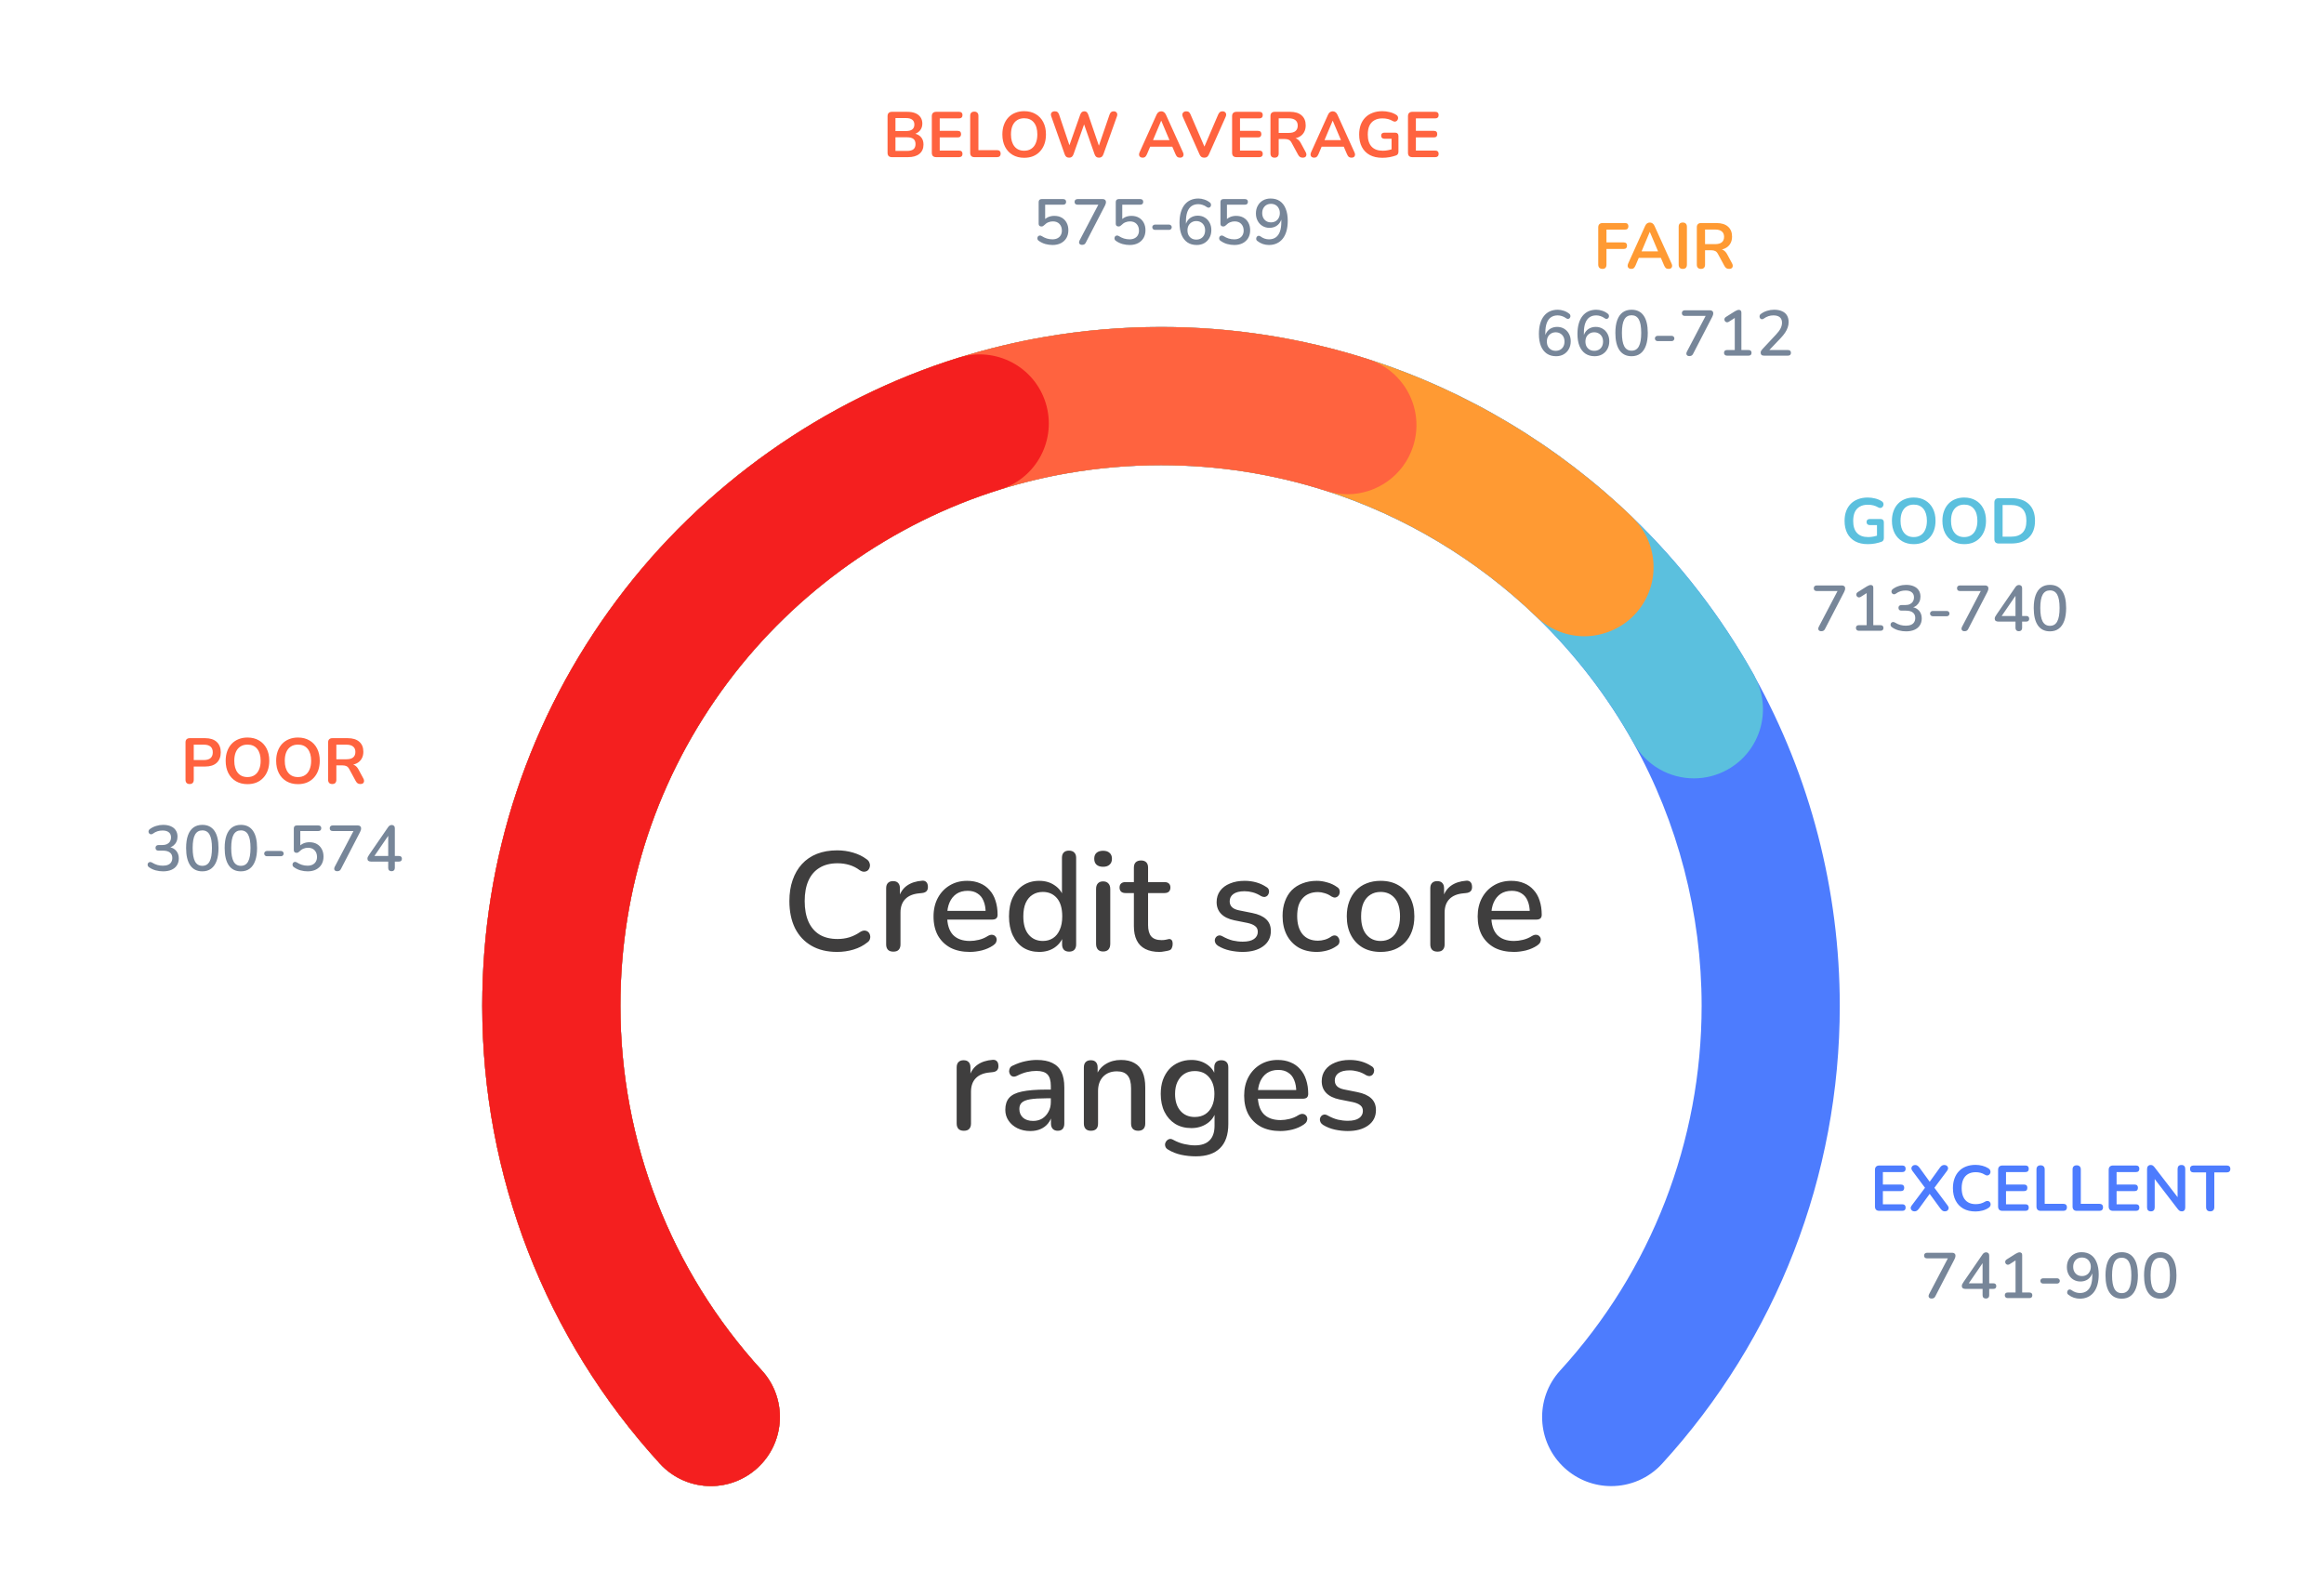 <?xml version="1.0" encoding="UTF-8"?>
<svg xmlns="http://www.w3.org/2000/svg" width="506" height="342" viewBox="0 0 506 342" fill="none">
  <g clip-path="url(#clip0_6619_3953)">
    <path d="M382.035 147.256C382.007 147.209 381.988 147.152 381.96 147.105C381.932 147.049 381.894 146.992 381.856 146.936C381.819 146.87 381.781 146.795 381.744 146.729C381.706 146.663 381.669 146.607 381.631 146.541C374.591 134.05 365.794 122.658 355.455 112.667C339.232 96.999 319.353 85.091 297.98 78.239C283.421 73.567 268.223 71.199 252.808 71.199C244.293 71.199 235.749 71.932 227.422 73.37C221.171 74.451 214.931 75.955 208.878 77.844C208.878 77.844 208.868 77.844 208.859 77.844C179.393 87.008 152.944 105.731 134.372 130.554C115.16 156.25 105 186.835 105 218.998C105 255.992 118.732 291.389 143.667 318.665C146.638 321.907 150.698 323.562 154.768 323.562C158.386 323.562 162.024 322.265 164.909 319.624C171.037 314.022 171.47 304.51 165.868 298.382C146.008 276.661 135.077 248.464 135.077 218.998C135.077 193.376 143.16 169.024 158.452 148.571C173.255 128.777 194.328 113.861 217.778 106.567C222.591 105.073 227.553 103.87 232.535 103.015C239.171 101.868 245.985 101.285 252.78 101.285C265.074 101.285 277.189 103.165 288.769 106.887C305.781 112.348 321.609 121.831 334.542 134.313C342.869 142.359 349.956 151.551 355.586 161.627C365.333 179.062 370.493 198.894 370.493 219.007C370.493 248.473 359.562 276.661 339.702 298.391C334.1 304.519 334.523 314.031 340.661 319.633C343.546 322.265 347.184 323.571 350.802 323.571C354.881 323.571 358.942 321.926 361.902 318.674C386.838 291.389 400.57 255.992 400.57 219.007C400.57 193.884 394.15 169.099 382.007 147.265L382.035 147.256Z" fill="#4D7CFE"></path>
    <path d="M381.96 147.105C374.873 134.388 365.953 122.809 355.455 112.667C339.232 96.999 319.353 85.091 297.98 78.239C283.421 73.567 268.223 71.199 252.808 71.199C244.293 71.199 235.749 71.932 227.422 73.37C221.171 74.451 214.931 75.955 208.878 77.844C208.878 77.844 208.868 77.844 208.859 77.844C179.393 87.008 152.944 105.731 134.372 130.554C115.16 156.25 105 186.835 105 218.998C105 255.992 118.732 291.389 143.667 318.665C146.638 321.907 150.698 323.562 154.768 323.562C158.386 323.562 162.024 322.265 164.909 319.624C171.037 314.022 171.47 304.51 165.868 298.382C146.008 276.661 135.077 248.464 135.077 218.998C135.077 193.376 143.16 169.024 158.452 148.571C173.255 128.777 194.328 113.861 217.778 106.567C222.591 105.073 227.553 103.87 232.535 103.015C239.171 101.868 245.985 101.285 252.78 101.285C265.074 101.285 277.189 103.165 288.769 106.887C305.781 112.348 321.609 121.831 334.542 134.313C342.907 142.396 350.022 151.626 355.671 161.758C358.425 166.693 363.547 169.475 368.82 169.475C371.301 169.475 373.811 168.864 376.133 167.567C383.389 163.525 385.983 154.361 381.941 147.105H381.96Z" fill="#5BC0DE"></path>
    <path d="M355.464 112.668C339.232 96.999 319.363 85.091 297.98 78.23C283.421 73.558 268.223 71.19 252.808 71.19C244.293 71.19 235.749 71.923 227.422 73.361C221.171 74.442 214.931 75.946 208.878 77.835C208.878 77.835 208.868 77.835 208.859 77.835C179.393 86.999 152.944 105.722 134.372 130.544C115.16 156.251 105 186.835 105 218.998C105 255.993 118.732 291.389 143.667 318.665C146.637 321.908 150.698 323.562 154.768 323.562C158.386 323.562 162.024 322.265 164.909 319.624C171.037 314.022 171.47 304.51 165.868 298.382C146.008 276.661 135.077 248.464 135.077 218.998C135.077 193.377 143.16 169.024 158.452 148.572C173.255 128.777 194.328 113.861 217.778 106.568C222.591 105.073 227.553 103.87 232.535 103.015C239.171 101.868 245.985 101.285 252.78 101.285C265.074 101.285 277.189 103.165 288.769 106.887C305.781 112.348 321.609 121.832 334.542 134.313C337.465 137.133 341.225 138.534 344.984 138.534C348.744 138.534 352.851 137.002 355.802 133.937C361.573 127.96 361.404 118.439 355.436 112.677L355.464 112.668Z" fill="#FF9A33"></path>
    <path d="M297.971 78.239C283.412 73.567 268.213 71.199 252.799 71.199C244.284 71.199 235.74 71.932 227.412 73.37C221.162 74.451 214.921 75.955 208.868 77.844C208.868 77.844 208.859 77.844 208.849 77.844C179.384 87.008 152.935 105.731 134.362 130.554C115.16 156.25 105 186.835 105 218.998C105 255.992 118.732 291.389 143.667 318.665C146.637 321.907 150.698 323.562 154.768 323.562C158.386 323.562 162.024 322.265 164.909 319.624C171.037 314.022 171.47 304.51 165.868 298.382C146.008 276.661 135.077 248.464 135.077 218.998C135.077 193.376 143.16 169.024 158.452 148.571C173.255 128.777 194.328 113.861 217.778 106.567C222.591 105.073 227.553 103.87 232.535 103.015C239.171 101.868 245.985 101.285 252.78 101.285C265.074 101.285 277.189 103.165 288.769 106.887C290.292 107.376 291.842 107.611 293.365 107.611C299.728 107.611 305.631 103.541 307.68 97.159C310.217 89.254 305.866 80.786 297.952 78.248L297.971 78.239Z" fill="#FF633F"></path>
    <path d="M154.768 323.562C150.688 323.562 146.628 321.917 143.667 318.665C118.732 291.389 105 255.993 105 218.998C105 186.835 115.16 156.251 134.372 130.563C152.935 105.731 179.393 87.008 208.849 77.844C216.782 75.382 225.213 79.809 227.676 87.741C230.138 95.674 225.711 104.105 217.778 106.567C194.319 113.861 173.246 128.777 158.452 148.572C143.16 169.024 135.077 193.376 135.077 218.998C135.077 248.464 146.008 276.652 165.868 298.382C171.47 304.51 171.047 314.022 164.909 319.624C162.024 322.255 158.386 323.562 154.768 323.562Z" fill="#F41F1F"></path>
    <path d="M182.272 207.263C180.09 207.263 178.224 206.814 176.674 205.917C175.124 205.02 173.931 203.745 173.095 202.093C172.279 200.421 171.871 198.453 171.871 196.189C171.871 194.497 172.106 192.977 172.575 191.632C173.044 190.265 173.717 189.103 174.594 188.144C175.491 187.165 176.582 186.421 177.867 185.911C179.172 185.401 180.64 185.147 182.272 185.147C183.475 185.147 184.627 185.31 185.728 185.636C186.85 185.962 187.819 186.431 188.634 187.043C188.981 187.267 189.205 187.543 189.307 187.869C189.43 188.175 189.45 188.471 189.368 188.756C189.307 189.042 189.175 189.286 188.971 189.49C188.767 189.674 188.502 189.776 188.175 189.796C187.87 189.817 187.533 189.704 187.166 189.46C186.493 188.95 185.749 188.573 184.933 188.328C184.117 188.083 183.261 187.961 182.363 187.961C180.814 187.961 179.508 188.287 178.448 188.94C177.388 189.572 176.582 190.5 176.031 191.723C175.481 192.947 175.206 194.436 175.206 196.189C175.206 197.943 175.481 199.442 176.031 200.686C176.582 201.91 177.388 202.848 178.448 203.5C179.508 204.132 180.814 204.449 182.363 204.449C183.261 204.449 184.117 204.326 184.933 204.081C185.769 203.816 186.554 203.429 187.288 202.919C187.655 202.695 187.982 202.593 188.267 202.613C188.573 202.634 188.828 202.735 189.032 202.919C189.236 203.103 189.368 203.337 189.43 203.623C189.511 203.888 189.501 204.173 189.399 204.479C189.317 204.765 189.124 205.009 188.818 205.213C187.982 205.886 186.993 206.396 185.851 206.743C184.709 207.089 183.516 207.263 182.272 207.263ZM194.501 207.202C193.991 207.202 193.603 207.069 193.338 206.804C193.073 206.518 192.941 206.131 192.941 205.641V193.406C192.941 192.896 193.073 192.508 193.338 192.243C193.603 191.978 193.971 191.846 194.44 191.846C194.929 191.846 195.296 191.978 195.541 192.243C195.806 192.508 195.938 192.896 195.938 193.406V195.639H195.633C195.959 194.415 196.56 193.487 197.437 192.855C198.314 192.223 199.436 191.856 200.802 191.754C201.169 191.734 201.455 191.825 201.659 192.029C201.883 192.233 202.005 192.549 202.026 192.977C202.067 193.406 201.975 193.752 201.75 194.018C201.526 194.262 201.179 194.405 200.71 194.446L200.129 194.507C198.804 194.629 197.794 195.047 197.101 195.761C196.408 196.475 196.061 197.454 196.061 198.698V205.641C196.061 206.131 195.928 206.518 195.663 206.804C195.418 207.069 195.031 207.202 194.501 207.202ZM211.148 207.263C209.516 207.263 208.109 206.957 206.927 206.345C205.764 205.713 204.857 204.826 204.204 203.684C203.572 202.521 203.256 201.145 203.256 199.554C203.256 198.004 203.572 196.648 204.204 195.486C204.836 194.323 205.703 193.416 206.804 192.763C207.905 192.111 209.16 191.784 210.567 191.784C211.607 191.784 212.535 191.958 213.35 192.305C214.166 192.631 214.859 193.12 215.43 193.773C216.022 194.405 216.46 195.18 216.746 196.098C217.052 197.015 217.205 198.045 217.205 199.187C217.205 199.534 217.103 199.799 216.899 199.982C216.695 200.146 216.389 200.227 215.981 200.227H205.703V198.331H215.125L214.604 198.759C214.604 197.739 214.452 196.873 214.146 196.159C213.86 195.445 213.422 194.905 212.83 194.538C212.259 194.15 211.546 193.956 210.689 193.956C209.731 193.956 208.915 194.181 208.242 194.629C207.589 195.078 207.09 195.7 206.743 196.495C206.396 197.291 206.223 198.218 206.223 199.279V199.462C206.223 201.257 206.641 202.613 207.477 203.531C208.334 204.428 209.567 204.877 211.178 204.877C211.79 204.877 212.433 204.795 213.106 204.632C213.799 204.469 214.452 204.194 215.063 203.806C215.41 203.602 215.716 203.51 215.981 203.531C216.267 203.551 216.491 203.643 216.654 203.806C216.838 203.969 216.95 204.173 216.99 204.418C217.031 204.663 216.99 204.918 216.868 205.183C216.746 205.427 216.532 205.652 216.226 205.856C215.532 206.325 214.727 206.682 213.809 206.926C212.891 207.151 212.004 207.263 211.148 207.263ZM226.262 207.263C224.957 207.263 223.805 206.957 222.806 206.345C221.827 205.713 221.062 204.816 220.512 203.653C219.961 202.47 219.686 201.094 219.686 199.524C219.686 197.913 219.961 196.536 220.512 195.394C221.062 194.252 221.827 193.365 222.806 192.733C223.805 192.101 224.957 191.784 226.262 191.784C227.568 191.784 228.689 192.111 229.627 192.763C230.586 193.396 231.228 194.252 231.554 195.333H231.218V186.768C231.218 186.258 231.35 185.871 231.616 185.605C231.881 185.34 232.258 185.208 232.747 185.208C233.237 185.208 233.614 185.34 233.879 185.605C234.165 185.871 234.307 186.258 234.307 186.768V205.641C234.307 206.131 234.175 206.518 233.91 206.804C233.645 207.069 233.267 207.202 232.778 207.202C232.289 207.202 231.911 207.069 231.646 206.804C231.381 206.518 231.248 206.131 231.248 205.641V202.95L231.585 203.623C231.259 204.724 230.616 205.611 229.658 206.284C228.72 206.936 227.588 207.263 226.262 207.263ZM227.058 204.877C227.894 204.877 228.628 204.673 229.26 204.265C229.892 203.857 230.382 203.256 230.728 202.46C231.096 201.665 231.279 200.686 231.279 199.524C231.279 197.77 230.892 196.444 230.117 195.547C229.342 194.65 228.322 194.201 227.058 194.201C226.201 194.201 225.457 194.405 224.825 194.813C224.193 195.2 223.693 195.792 223.326 196.587C222.979 197.382 222.806 198.361 222.806 199.524C222.806 201.257 223.193 202.583 223.968 203.5C224.743 204.418 225.773 204.877 227.058 204.877ZM240.175 207.171C239.686 207.171 239.308 207.028 239.043 206.743C238.778 206.437 238.646 206.019 238.646 205.489V193.559C238.646 193.028 238.778 192.621 239.043 192.335C239.308 192.05 239.686 191.907 240.175 191.907C240.665 191.907 241.042 192.05 241.307 192.335C241.592 192.621 241.735 193.028 241.735 193.559V205.489C241.735 206.019 241.603 206.437 241.337 206.743C241.072 207.028 240.685 207.171 240.175 207.171ZM240.175 188.726C239.563 188.726 239.084 188.573 238.737 188.267C238.411 187.961 238.248 187.533 238.248 186.982C238.248 186.411 238.411 185.983 238.737 185.697C239.084 185.391 239.563 185.238 240.175 185.238C240.787 185.238 241.256 185.391 241.582 185.697C241.929 185.983 242.102 186.411 242.102 186.982C242.102 187.533 241.929 187.961 241.582 188.267C241.256 188.573 240.787 188.726 240.175 188.726ZM252.446 207.263C251.223 207.263 250.193 207.049 249.357 206.62C248.521 206.192 247.899 205.56 247.491 204.724C247.083 203.888 246.879 202.868 246.879 201.665V194.446H245.044C244.636 194.446 244.32 194.344 244.096 194.14C243.871 193.916 243.759 193.62 243.759 193.253C243.759 192.865 243.871 192.57 244.096 192.366C244.32 192.162 244.636 192.06 245.044 192.06H246.879V188.909C246.879 188.399 247.012 188.012 247.277 187.747C247.562 187.482 247.95 187.349 248.439 187.349C248.929 187.349 249.306 187.482 249.571 187.747C249.836 188.012 249.969 188.399 249.969 188.909V192.06H253.548C253.956 192.06 254.272 192.162 254.496 192.366C254.72 192.57 254.832 192.865 254.832 193.253C254.832 193.62 254.72 193.916 254.496 194.14C254.272 194.344 253.956 194.446 253.548 194.446H249.969V201.42C249.969 202.501 250.193 203.317 250.642 203.867C251.111 204.418 251.865 204.693 252.905 204.693C253.272 204.693 253.588 204.663 253.854 204.601C254.139 204.52 254.374 204.469 254.557 204.449C254.781 204.449 254.965 204.53 255.108 204.693C255.25 204.836 255.322 205.121 255.322 205.55C255.322 205.856 255.261 206.141 255.138 206.406C255.036 206.671 254.843 206.845 254.557 206.926C254.312 207.008 253.976 207.079 253.548 207.14C253.14 207.222 252.773 207.263 252.446 207.263ZM270.553 207.263C269.655 207.263 268.727 207.161 267.769 206.957C266.831 206.753 265.964 206.406 265.169 205.917C264.904 205.733 264.72 205.529 264.618 205.305C264.516 205.081 264.475 204.856 264.496 204.632C264.537 204.387 264.628 204.183 264.771 204.02C264.934 203.837 265.128 203.725 265.352 203.684C265.597 203.643 265.852 203.694 266.117 203.837C266.912 204.285 267.677 204.601 268.411 204.785C269.145 204.948 269.869 205.03 270.583 205.03C271.664 205.03 272.48 204.836 273.03 204.449C273.581 204.061 273.856 203.541 273.856 202.888C273.856 202.358 273.673 201.95 273.306 201.665C272.939 201.359 272.388 201.124 271.654 200.961L268.748 200.38C267.483 200.115 266.525 199.646 265.872 198.973C265.22 198.3 264.893 197.444 264.893 196.403C264.893 195.465 265.148 194.65 265.658 193.956C266.168 193.263 266.882 192.733 267.799 192.366C268.717 191.978 269.778 191.784 270.981 191.784C271.878 191.784 272.724 191.897 273.52 192.121C274.315 192.345 275.049 192.682 275.722 193.13C275.987 193.273 276.161 193.467 276.242 193.712C276.324 193.936 276.334 194.16 276.273 194.385C276.232 194.609 276.13 194.813 275.967 194.996C275.804 195.16 275.6 195.261 275.355 195.302C275.131 195.323 274.876 195.261 274.59 195.119C273.979 194.731 273.367 194.456 272.755 194.293C272.164 194.13 271.572 194.048 270.981 194.048C269.9 194.048 269.084 194.252 268.534 194.66C268.003 195.047 267.738 195.578 267.738 196.251C267.738 196.76 267.901 197.178 268.228 197.505C268.554 197.831 269.064 198.066 269.757 198.208L272.663 198.789C273.989 199.055 274.988 199.503 275.661 200.135C276.354 200.768 276.701 201.624 276.701 202.705C276.701 204.112 276.14 205.223 275.019 206.039C273.897 206.855 272.408 207.263 270.553 207.263ZM286.715 207.263C285.186 207.263 283.86 206.947 282.739 206.314C281.637 205.662 280.781 204.754 280.169 203.592C279.557 202.409 279.251 201.022 279.251 199.432C279.251 198.249 279.425 197.189 279.771 196.251C280.118 195.292 280.608 194.487 281.24 193.834C281.892 193.181 282.677 192.682 283.595 192.335C284.533 191.968 285.573 191.784 286.715 191.784C287.429 191.784 288.173 191.897 288.948 192.121C289.744 192.325 290.478 192.672 291.151 193.161C291.416 193.324 291.579 193.528 291.64 193.773C291.722 193.997 291.732 194.232 291.671 194.476C291.63 194.721 291.518 194.935 291.334 195.119C291.171 195.282 290.967 195.384 290.722 195.425C290.478 195.445 290.213 195.374 289.927 195.21C289.438 194.864 288.938 194.619 288.428 194.476C287.918 194.313 287.429 194.232 286.96 194.232C286.226 194.232 285.573 194.354 285.002 194.599C284.452 194.823 283.983 195.16 283.595 195.608C283.208 196.036 282.912 196.577 282.708 197.229C282.524 197.882 282.433 198.626 282.433 199.462C282.433 201.135 282.82 202.45 283.595 203.408C284.39 204.347 285.512 204.816 286.96 204.816C287.429 204.816 287.918 204.744 288.428 204.601C288.938 204.459 289.438 204.214 289.927 203.867C290.213 203.704 290.478 203.643 290.722 203.684C290.967 203.725 291.161 203.837 291.304 204.02C291.467 204.183 291.569 204.387 291.61 204.632C291.671 204.856 291.661 205.091 291.579 205.336C291.497 205.58 291.324 205.784 291.059 205.947C290.406 206.416 289.693 206.753 288.918 206.957C288.163 207.161 287.429 207.263 286.715 207.263ZM300.604 207.263C299.095 207.263 297.79 206.947 296.688 206.314C295.607 205.682 294.761 204.785 294.149 203.623C293.538 202.46 293.232 201.094 293.232 199.524C293.232 198.32 293.405 197.25 293.752 196.312C294.098 195.374 294.588 194.568 295.22 193.895C295.873 193.202 296.648 192.682 297.545 192.335C298.463 191.968 299.482 191.784 300.604 191.784C302.092 191.784 303.377 192.101 304.458 192.733C305.559 193.365 306.416 194.262 307.028 195.425C307.639 196.567 307.945 197.933 307.945 199.524C307.945 200.706 307.772 201.777 307.425 202.735C307.079 203.694 306.579 204.51 305.926 205.183C305.294 205.856 304.519 206.376 303.602 206.743C302.704 207.089 301.705 207.263 300.604 207.263ZM300.604 204.877C301.44 204.877 302.174 204.673 302.806 204.265C303.438 203.857 303.928 203.256 304.274 202.46C304.642 201.665 304.825 200.686 304.825 199.524C304.825 197.77 304.438 196.444 303.663 195.547C302.888 194.65 301.868 194.201 300.604 194.201C299.747 194.201 299.003 194.405 298.371 194.813C297.739 195.2 297.239 195.792 296.872 196.587C296.525 197.382 296.352 198.361 296.352 199.524C296.352 201.257 296.739 202.583 297.514 203.5C298.289 204.418 299.319 204.877 300.604 204.877ZM312.975 207.202C312.465 207.202 312.078 207.069 311.813 206.804C311.548 206.518 311.415 206.131 311.415 205.641V193.406C311.415 192.896 311.548 192.508 311.813 192.243C312.078 191.978 312.445 191.846 312.914 191.846C313.403 191.846 313.77 191.978 314.015 192.243C314.28 192.508 314.413 192.896 314.413 193.406V195.639H314.107C314.433 194.415 315.035 193.487 315.912 192.855C316.789 192.223 317.91 191.856 319.276 191.754C319.644 191.734 319.929 191.825 320.133 192.029C320.357 192.233 320.48 192.549 320.5 192.977C320.541 193.406 320.449 193.752 320.225 194.018C320 194.262 319.654 194.405 319.185 194.446L318.603 194.507C317.278 194.629 316.269 195.047 315.575 195.761C314.882 196.475 314.535 197.454 314.535 198.698V205.641C314.535 206.131 314.403 206.518 314.137 206.804C313.893 207.069 313.505 207.202 312.975 207.202ZM329.622 207.263C327.991 207.263 326.584 206.957 325.401 206.345C324.238 205.713 323.331 204.826 322.678 203.684C322.046 202.521 321.73 201.145 321.73 199.554C321.73 198.004 322.046 196.648 322.678 195.486C323.311 194.323 324.177 193.416 325.278 192.763C326.38 192.111 327.634 191.784 329.041 191.784C330.081 191.784 331.009 191.958 331.825 192.305C332.64 192.631 333.334 193.12 333.905 193.773C334.496 194.405 334.935 195.18 335.22 196.098C335.526 197.015 335.679 198.045 335.679 199.187C335.679 199.534 335.577 199.799 335.373 199.982C335.169 200.146 334.863 200.227 334.455 200.227H324.177V198.331H333.599L333.079 198.759C333.079 197.739 332.926 196.873 332.62 196.159C332.334 195.445 331.896 194.905 331.305 194.538C330.734 194.15 330.02 193.956 329.163 193.956C328.205 193.956 327.389 194.181 326.716 194.629C326.064 195.078 325.564 195.7 325.217 196.495C324.871 197.291 324.697 198.218 324.697 199.279V199.462C324.697 201.257 325.115 202.613 325.951 203.531C326.808 204.428 328.042 204.877 329.653 204.877C330.265 204.877 330.907 204.795 331.58 204.632C332.273 204.469 332.926 204.194 333.538 203.806C333.884 203.602 334.19 203.51 334.455 203.531C334.741 203.551 334.965 203.643 335.128 203.806C335.312 203.969 335.424 204.173 335.465 204.418C335.506 204.663 335.465 204.918 335.342 205.183C335.22 205.427 335.006 205.652 334.7 205.856C334.007 206.325 333.201 206.682 332.283 206.926C331.366 207.151 330.479 207.263 329.622 207.263ZM209.855 246.202C209.345 246.202 208.958 246.069 208.693 245.804C208.428 245.518 208.295 245.131 208.295 244.641V232.406C208.295 231.896 208.428 231.508 208.693 231.243C208.958 230.978 209.325 230.846 209.794 230.846C210.283 230.846 210.651 230.978 210.895 231.243C211.16 231.508 211.293 231.896 211.293 232.406V234.639H210.987C211.313 233.415 211.915 232.487 212.792 231.855C213.669 231.223 214.79 230.856 216.157 230.754C216.524 230.734 216.809 230.825 217.013 231.029C217.237 231.233 217.36 231.549 217.38 231.977C217.421 232.406 217.329 232.752 217.105 233.018C216.881 233.262 216.534 233.405 216.065 233.446L215.484 233.507C214.158 233.629 213.149 234.047 212.455 234.761C211.762 235.475 211.415 236.454 211.415 237.698V244.641C211.415 245.131 211.283 245.518 211.018 245.804C210.773 246.069 210.385 246.202 209.855 246.202ZM224.329 246.263C223.289 246.263 222.351 246.059 221.515 245.651C220.699 245.243 220.057 244.692 219.588 243.999C219.119 243.306 218.884 242.521 218.884 241.644C218.884 240.543 219.159 239.676 219.71 239.044C220.281 238.391 221.209 237.932 222.494 237.667C223.799 237.382 225.553 237.239 227.755 237.239H229.193V239.135H227.786C226.317 239.135 225.155 239.207 224.298 239.35C223.442 239.492 222.83 239.737 222.463 240.084C222.116 240.41 221.943 240.869 221.943 241.46C221.943 242.235 222.208 242.867 222.738 243.357C223.269 243.826 224.003 244.06 224.941 244.06C225.695 244.06 226.358 243.887 226.929 243.54C227.5 243.173 227.949 242.684 228.275 242.072C228.622 241.46 228.795 240.757 228.795 239.961V236.444C228.795 235.281 228.55 234.445 228.061 233.935C227.572 233.425 226.766 233.17 225.644 233.17C224.992 233.17 224.309 233.252 223.595 233.415C222.902 233.578 222.178 233.854 221.423 234.241C221.076 234.404 220.781 234.455 220.536 234.394C220.291 234.333 220.098 234.2 219.955 233.996C219.812 233.772 219.73 233.538 219.71 233.293C219.71 233.028 219.771 232.773 219.894 232.528C220.036 232.283 220.271 232.1 220.597 231.977C221.494 231.549 222.382 231.243 223.258 231.06C224.135 230.876 224.961 230.784 225.736 230.784C227.102 230.784 228.224 230.999 229.101 231.427C229.998 231.855 230.661 232.508 231.089 233.385C231.518 234.261 231.732 235.393 231.732 236.78V244.641C231.732 245.131 231.609 245.518 231.365 245.804C231.12 246.069 230.763 246.202 230.294 246.202C229.845 246.202 229.488 246.069 229.223 245.804C228.958 245.518 228.826 245.131 228.826 244.641V242.653H229.101C228.938 243.408 228.632 244.06 228.183 244.611C227.755 245.141 227.215 245.549 226.562 245.834C225.91 246.12 225.165 246.263 224.329 246.263ZM237.516 246.202C237.027 246.202 236.65 246.069 236.385 245.804C236.12 245.518 235.987 245.131 235.987 244.641V232.406C235.987 231.896 236.12 231.508 236.385 231.243C236.65 230.978 237.017 230.846 237.486 230.846C237.975 230.846 238.342 230.978 238.587 231.243C238.852 231.508 238.985 231.896 238.985 232.406V234.792L238.648 234.241C239.097 233.099 239.8 232.243 240.759 231.672C241.717 231.08 242.819 230.784 244.063 230.784C245.245 230.784 246.224 231.009 246.999 231.457C247.794 231.886 248.386 232.548 248.773 233.446C249.161 234.323 249.355 235.434 249.355 236.78V244.641C249.355 245.131 249.222 245.518 248.957 245.804C248.692 246.069 248.315 246.202 247.825 246.202C247.315 246.202 246.928 246.069 246.663 245.804C246.398 245.518 246.265 245.131 246.265 244.641V236.964C246.265 235.679 246.01 234.741 245.5 234.149C245.011 233.558 244.236 233.262 243.175 233.262C241.932 233.262 240.932 233.65 240.178 234.425C239.444 235.2 239.076 236.24 239.076 237.545V244.641C239.076 245.682 238.556 246.202 237.516 246.202ZM260.372 251.769C259.271 251.769 258.2 251.657 257.16 251.432C256.14 251.208 255.213 250.841 254.376 250.331C254.071 250.168 253.867 249.964 253.765 249.719C253.663 249.495 253.632 249.26 253.673 249.016C253.734 248.771 253.846 248.557 254.009 248.373C254.173 248.19 254.366 248.068 254.591 248.006C254.835 247.945 255.09 247.986 255.355 248.129C256.253 248.618 257.099 248.944 257.894 249.108C258.71 249.291 259.465 249.383 260.158 249.383C261.585 249.383 262.656 249.016 263.37 248.282C264.084 247.568 264.44 246.507 264.44 245.1V241.98H264.716C264.41 243.102 263.767 243.989 262.789 244.641C261.81 245.294 260.678 245.62 259.393 245.62C258.047 245.62 256.875 245.314 255.875 244.703C254.876 244.07 254.101 243.204 253.551 242.103C253 240.981 252.725 239.676 252.725 238.187C252.725 237.066 252.878 236.056 253.183 235.159C253.51 234.261 253.958 233.487 254.529 232.834C255.121 232.181 255.824 231.682 256.64 231.335C257.476 230.968 258.394 230.784 259.393 230.784C260.698 230.784 261.83 231.111 262.789 231.763C263.767 232.416 264.4 233.303 264.685 234.425L264.379 234.945V232.406C264.379 231.896 264.512 231.508 264.777 231.243C265.062 230.978 265.44 230.846 265.909 230.846C266.398 230.846 266.775 230.978 267.04 231.243C267.306 231.508 267.438 231.896 267.438 232.406V244.733C267.438 247.058 266.837 248.812 265.633 249.995C264.43 251.177 262.676 251.769 260.372 251.769ZM260.127 243.204C261.025 243.204 261.789 243 262.421 242.592C263.054 242.184 263.543 241.603 263.89 240.848C264.236 240.094 264.41 239.207 264.41 238.187C264.41 236.658 264.022 235.444 263.247 234.547C262.493 233.65 261.453 233.201 260.127 233.201C259.25 233.201 258.496 233.405 257.864 233.813C257.231 234.221 256.732 234.802 256.365 235.556C256.018 236.291 255.845 237.167 255.845 238.187C255.845 239.737 256.232 240.961 257.007 241.858C257.782 242.755 258.822 243.204 260.127 243.204ZM278.779 246.263C277.148 246.263 275.741 245.957 274.558 245.345C273.395 244.713 272.488 243.826 271.835 242.684C271.203 241.521 270.887 240.145 270.887 238.554C270.887 237.004 271.203 235.648 271.835 234.486C272.468 233.323 273.334 232.416 274.435 231.763C275.537 231.111 276.791 230.784 278.198 230.784C279.238 230.784 280.166 230.958 280.982 231.305C281.797 231.631 282.491 232.12 283.062 232.773C283.653 233.405 284.092 234.18 284.377 235.098C284.683 236.015 284.836 237.045 284.836 238.187C284.836 238.534 284.734 238.799 284.53 238.982C284.326 239.146 284.02 239.227 283.612 239.227H273.334V237.331H282.756L282.236 237.759C282.236 236.739 282.083 235.873 281.777 235.159C281.491 234.445 281.053 233.905 280.462 233.538C279.891 233.15 279.177 232.956 278.32 232.956C277.362 232.956 276.546 233.181 275.873 233.629C275.221 234.078 274.721 234.7 274.374 235.495C274.028 236.291 273.854 237.218 273.854 238.279V238.462C273.854 240.257 274.272 241.613 275.108 242.531C275.965 243.428 277.199 243.877 278.81 243.877C279.422 243.877 280.064 243.795 280.737 243.632C281.43 243.469 282.083 243.194 282.695 242.806C283.041 242.602 283.347 242.51 283.612 242.531C283.898 242.551 284.122 242.643 284.285 242.806C284.469 242.969 284.581 243.173 284.622 243.418C284.663 243.663 284.622 243.918 284.499 244.183C284.377 244.427 284.163 244.652 283.857 244.856C283.164 245.325 282.358 245.682 281.44 245.926C280.523 246.151 279.636 246.263 278.779 246.263ZM293.435 246.263C292.538 246.263 291.61 246.161 290.651 245.957C289.713 245.753 288.846 245.406 288.051 244.917C287.786 244.733 287.602 244.529 287.501 244.305C287.399 244.081 287.358 243.856 287.378 243.632C287.419 243.387 287.511 243.183 287.653 243.02C287.817 242.837 288.01 242.725 288.235 242.684C288.479 242.643 288.734 242.694 288.999 242.837C289.795 243.285 290.559 243.601 291.294 243.785C292.028 243.948 292.752 244.03 293.465 244.03C294.546 244.03 295.362 243.836 295.913 243.449C296.463 243.061 296.739 242.541 296.739 241.888C296.739 241.358 296.555 240.95 296.188 240.665C295.821 240.359 295.27 240.124 294.536 239.961L291.63 239.38C290.366 239.115 289.407 238.646 288.755 237.973C288.102 237.3 287.776 236.444 287.776 235.403C287.776 234.465 288.031 233.65 288.541 232.956C289.05 232.263 289.764 231.733 290.682 231.366C291.599 230.978 292.66 230.784 293.863 230.784C294.76 230.784 295.607 230.897 296.402 231.121C297.197 231.345 297.931 231.682 298.604 232.13C298.87 232.273 299.043 232.467 299.124 232.712C299.206 232.936 299.216 233.16 299.155 233.385C299.114 233.609 299.012 233.813 298.849 233.996C298.686 234.16 298.482 234.261 298.237 234.302C298.013 234.323 297.758 234.261 297.473 234.119C296.861 233.731 296.249 233.456 295.637 233.293C295.046 233.13 294.454 233.048 293.863 233.048C292.782 233.048 291.967 233.252 291.416 233.66C290.886 234.047 290.621 234.578 290.621 235.251C290.621 235.76 290.784 236.178 291.11 236.505C291.436 236.831 291.946 237.066 292.64 237.208L295.546 237.789C296.871 238.055 297.87 238.503 298.543 239.135C299.237 239.768 299.583 240.624 299.583 241.705C299.583 243.112 299.023 244.223 297.901 245.039C296.779 245.855 295.291 246.263 293.435 246.263Z" fill="#3F3E3E"></path>
  </g>
  <path d="M194.197 34.217C193.889 34.217 193.651 34.137 193.483 33.979C193.324 33.811 193.245 33.573 193.245 33.265V25.299C193.245 24.991 193.324 24.757 193.483 24.599C193.651 24.431 193.889 24.347 194.197 24.347H197.557C198.248 24.347 198.836 24.449 199.321 24.655C199.806 24.86 200.175 25.154 200.427 25.537C200.688 25.919 200.819 26.377 200.819 26.909C200.819 27.506 200.646 28.01 200.301 28.421C199.956 28.831 199.484 29.107 198.887 29.247V29.037C199.578 29.139 200.114 29.401 200.497 29.821C200.88 30.241 201.071 30.787 201.071 31.459C201.071 32.336 200.772 33.017 200.175 33.503C199.587 33.979 198.766 34.217 197.711 34.217H194.197ZM194.967 32.859H197.487C198.122 32.859 198.588 32.737 198.887 32.495C199.186 32.243 199.335 31.869 199.335 31.375C199.335 30.871 199.186 30.497 198.887 30.255C198.588 30.012 198.122 29.891 197.487 29.891H194.967V32.859ZM194.967 28.533H197.249C197.865 28.533 198.322 28.416 198.621 28.183C198.929 27.94 199.083 27.585 199.083 27.119C199.083 26.652 198.929 26.302 198.621 26.069C198.322 25.826 197.865 25.705 197.249 25.705H194.967V28.533ZM203.836 34.217C203.528 34.217 203.29 34.137 203.122 33.979C202.963 33.811 202.884 33.573 202.884 33.265V25.299C202.884 24.991 202.963 24.757 203.122 24.599C203.29 24.431 203.528 24.347 203.836 24.347H208.834C209.067 24.347 209.244 24.407 209.366 24.529C209.496 24.65 209.562 24.823 209.562 25.047C209.562 25.28 209.496 25.462 209.366 25.593C209.244 25.714 209.067 25.775 208.834 25.775H204.606V28.491H208.526C208.768 28.491 208.95 28.551 209.072 28.673C209.193 28.794 209.254 28.971 209.254 29.205C209.254 29.438 209.193 29.615 209.072 29.737C208.95 29.858 208.768 29.919 208.526 29.919H204.606V32.789H208.834C209.067 32.789 209.244 32.849 209.366 32.971C209.496 33.092 209.562 33.269 209.562 33.503C209.562 33.736 209.496 33.913 209.366 34.035C209.244 34.156 209.067 34.217 208.834 34.217H203.836ZM212.147 34.217C211.858 34.217 211.634 34.137 211.475 33.979C211.317 33.811 211.237 33.582 211.237 33.293V25.215C211.237 24.916 211.312 24.692 211.461 24.543C211.62 24.384 211.844 24.305 212.133 24.305C212.423 24.305 212.642 24.384 212.791 24.543C212.95 24.692 213.029 24.916 213.029 25.215V32.691H217.089C217.341 32.691 217.533 32.756 217.663 32.887C217.803 33.017 217.873 33.204 217.873 33.447C217.873 33.689 217.803 33.881 217.663 34.021C217.533 34.151 217.341 34.217 217.089 34.217H212.147ZM222.989 34.357C222.037 34.357 221.202 34.147 220.483 33.727C219.774 33.307 219.223 32.719 218.831 31.963C218.439 31.197 218.243 30.301 218.243 29.275C218.243 28.5 218.355 27.805 218.579 27.189C218.803 26.563 219.121 26.031 219.531 25.593C219.951 25.145 220.451 24.804 221.029 24.571C221.617 24.328 222.271 24.207 222.989 24.207C223.951 24.207 224.786 24.417 225.495 24.837C226.205 25.247 226.755 25.831 227.147 26.587C227.539 27.343 227.735 28.234 227.735 29.261C227.735 30.035 227.623 30.735 227.399 31.361C227.175 31.986 226.853 32.523 226.433 32.971C226.023 33.419 225.523 33.764 224.935 34.007C224.357 34.24 223.708 34.357 222.989 34.357ZM222.989 32.817C223.596 32.817 224.109 32.677 224.529 32.397C224.959 32.117 225.285 31.711 225.509 31.179C225.743 30.647 225.859 30.012 225.859 29.275C225.859 28.155 225.607 27.287 225.103 26.671C224.609 26.055 223.904 25.747 222.989 25.747C222.392 25.747 221.879 25.887 221.449 26.167C221.02 26.437 220.689 26.839 220.455 27.371C220.231 27.893 220.119 28.528 220.119 29.275C220.119 30.385 220.371 31.253 220.875 31.879C221.379 32.504 222.084 32.817 222.989 32.817ZM232.783 34.329C232.531 34.329 232.326 34.268 232.167 34.147C232.018 34.025 231.897 33.834 231.803 33.573L228.877 25.299C228.775 25 228.793 24.748 228.933 24.543C229.083 24.337 229.33 24.235 229.675 24.235C229.927 24.235 230.123 24.295 230.263 24.417C230.403 24.529 230.515 24.711 230.599 24.963L233.119 32.439H232.559L235.191 24.977C235.285 24.725 235.401 24.538 235.541 24.417C235.681 24.295 235.863 24.235 236.087 24.235C236.311 24.235 236.489 24.295 236.619 24.417C236.75 24.538 236.862 24.729 236.955 24.991L239.503 32.439H239.013L241.575 24.963C241.659 24.72 241.771 24.538 241.911 24.417C242.051 24.295 242.243 24.235 242.485 24.235C242.784 24.235 243.003 24.337 243.143 24.543C243.283 24.748 243.302 25 243.199 25.299L240.245 33.587C240.152 33.839 240.031 34.025 239.881 34.147C239.732 34.268 239.531 34.329 239.279 34.329C239.027 34.329 238.827 34.268 238.677 34.147C238.528 34.025 238.407 33.834 238.313 33.573L235.877 26.629H236.199L233.735 33.587C233.642 33.839 233.521 34.025 233.371 34.147C233.231 34.268 233.035 34.329 232.783 34.329ZM248.796 34.329C248.572 34.329 248.39 34.277 248.25 34.175C248.119 34.072 248.04 33.937 248.012 33.769C247.984 33.591 248.017 33.395 248.11 33.181L251.806 24.991C251.927 24.72 252.072 24.529 252.24 24.417C252.417 24.295 252.618 24.235 252.842 24.235C253.057 24.235 253.248 24.295 253.416 24.417C253.593 24.529 253.743 24.72 253.864 24.991L257.574 33.181C257.677 33.395 257.714 33.591 257.686 33.769C257.658 33.946 257.579 34.086 257.448 34.189C257.317 34.282 257.145 34.329 256.93 34.329C256.669 34.329 256.463 34.268 256.314 34.147C256.174 34.016 256.048 33.82 255.936 33.559L255.026 31.445L255.782 31.935H249.874L250.63 31.445L249.734 33.559C249.613 33.829 249.487 34.025 249.356 34.147C249.225 34.268 249.039 34.329 248.796 34.329ZM252.814 26.293L250.854 30.955L250.49 30.507H255.166L254.816 30.955L252.842 26.293H252.814ZM262.202 34.329C261.95 34.329 261.74 34.273 261.572 34.161C261.413 34.039 261.283 33.862 261.18 33.629L257.526 25.425C257.423 25.191 257.395 24.986 257.442 24.809C257.489 24.631 257.587 24.491 257.736 24.389C257.885 24.286 258.063 24.235 258.268 24.235C258.539 24.235 258.739 24.295 258.87 24.417C259.01 24.529 259.127 24.701 259.22 24.935L262.538 32.621H261.936L265.24 24.921C265.343 24.697 265.464 24.529 265.604 24.417C265.744 24.295 265.94 24.235 266.192 24.235C266.397 24.235 266.565 24.286 266.696 24.389C266.836 24.491 266.925 24.631 266.962 24.809C266.999 24.986 266.967 25.191 266.864 25.425L263.21 33.629C263.107 33.862 262.977 34.039 262.818 34.161C262.669 34.273 262.463 34.329 262.202 34.329ZM269.215 34.217C268.907 34.217 268.669 34.137 268.501 33.979C268.342 33.811 268.263 33.573 268.263 33.265V25.299C268.263 24.991 268.342 24.757 268.501 24.599C268.669 24.431 268.907 24.347 269.215 24.347H274.213C274.446 24.347 274.623 24.407 274.745 24.529C274.875 24.65 274.941 24.823 274.941 25.047C274.941 25.28 274.875 25.462 274.745 25.593C274.623 25.714 274.446 25.775 274.213 25.775H269.985V28.491H273.905C274.147 28.491 274.329 28.551 274.451 28.673C274.572 28.794 274.633 28.971 274.633 29.205C274.633 29.438 274.572 29.615 274.451 29.737C274.329 29.858 274.147 29.919 273.905 29.919H269.985V32.789H274.213C274.446 32.789 274.623 32.849 274.745 32.971C274.875 33.092 274.941 33.269 274.941 33.503C274.941 33.736 274.875 33.913 274.745 34.035C274.623 34.156 274.446 34.217 274.213 34.217H269.215ZM277.512 34.329C277.223 34.329 276.999 34.249 276.84 34.091C276.691 33.923 276.616 33.694 276.616 33.405V25.257C276.616 24.958 276.695 24.734 276.854 24.585C277.013 24.426 277.237 24.347 277.526 24.347H280.9C281.983 24.347 282.818 24.608 283.406 25.131C283.994 25.644 284.288 26.367 284.288 27.301C284.288 27.907 284.153 28.43 283.882 28.869C283.621 29.307 283.238 29.643 282.734 29.877C282.23 30.11 281.619 30.227 280.9 30.227L281.026 30.017H281.488C281.871 30.017 282.202 30.11 282.482 30.297C282.771 30.483 283.023 30.777 283.238 31.179L284.288 33.125C284.4 33.321 284.451 33.512 284.442 33.699C284.433 33.885 284.363 34.039 284.232 34.161C284.101 34.273 283.91 34.329 283.658 34.329C283.406 34.329 283.201 34.277 283.042 34.175C282.883 34.063 282.743 33.895 282.622 33.671L281.208 31.067C281.04 30.749 280.839 30.539 280.606 30.437C280.382 30.325 280.093 30.269 279.738 30.269H278.408V33.405C278.408 33.694 278.333 33.923 278.184 34.091C278.035 34.249 277.811 34.329 277.512 34.329ZM278.408 28.939H280.592C281.236 28.939 281.721 28.808 282.048 28.547C282.384 28.276 282.552 27.875 282.552 27.343C282.552 26.82 282.384 26.428 282.048 26.167C281.721 25.896 281.236 25.761 280.592 25.761H278.408V28.939ZM286.134 34.329C285.91 34.329 285.728 34.277 285.588 34.175C285.457 34.072 285.378 33.937 285.35 33.769C285.322 33.591 285.355 33.395 285.448 33.181L289.144 24.991C289.265 24.72 289.41 24.529 289.578 24.417C289.755 24.295 289.956 24.235 290.18 24.235C290.395 24.235 290.586 24.295 290.754 24.417C290.931 24.529 291.081 24.72 291.202 24.991L294.912 33.181C295.015 33.395 295.052 33.591 295.024 33.769C294.996 33.946 294.917 34.086 294.786 34.189C294.655 34.282 294.483 34.329 294.268 34.329C294.007 34.329 293.801 34.268 293.652 34.147C293.512 34.016 293.386 33.82 293.274 33.559L292.364 31.445L293.12 31.935H287.212L287.968 31.445L287.072 33.559C286.951 33.829 286.825 34.025 286.694 34.147C286.563 34.268 286.377 34.329 286.134 34.329ZM290.152 26.293L288.192 30.955L287.828 30.507H292.504L292.154 30.955L290.18 26.293H290.152ZM300.995 34.357C299.903 34.357 298.979 34.151 298.223 33.741C297.476 33.33 296.907 32.747 296.515 31.991C296.123 31.235 295.927 30.339 295.927 29.303C295.927 28.519 296.039 27.814 296.263 27.189C296.496 26.563 296.828 26.031 297.257 25.593C297.696 25.145 298.228 24.804 298.853 24.571C299.478 24.328 300.188 24.207 300.981 24.207C301.504 24.207 302.026 24.272 302.549 24.403C303.081 24.524 303.58 24.734 304.047 25.033C304.206 25.135 304.308 25.261 304.355 25.411C304.411 25.56 304.42 25.714 304.383 25.873C304.346 26.022 304.276 26.153 304.173 26.265C304.07 26.377 303.94 26.447 303.781 26.475C303.632 26.503 303.464 26.465 303.277 26.363C302.922 26.157 302.563 26.008 302.199 25.915C301.835 25.821 301.429 25.775 300.981 25.775C300.29 25.775 299.707 25.915 299.231 26.195C298.755 26.465 298.396 26.862 298.153 27.385C297.92 27.907 297.803 28.547 297.803 29.303C297.803 30.451 298.078 31.323 298.629 31.921C299.18 32.518 299.996 32.817 301.079 32.817C301.452 32.817 301.83 32.779 302.213 32.705C302.596 32.63 302.969 32.527 303.333 32.397L302.983 33.195V30.213H301.443C301.21 30.213 301.028 30.152 300.897 30.031C300.776 29.909 300.715 29.746 300.715 29.541C300.715 29.326 300.776 29.163 300.897 29.051C301.028 28.939 301.21 28.883 301.443 28.883H303.753C303.986 28.883 304.164 28.948 304.285 29.079C304.416 29.2 304.481 29.377 304.481 29.611V33.013C304.481 33.218 304.439 33.391 304.355 33.531C304.28 33.671 304.154 33.773 303.977 33.839C303.566 33.988 303.095 34.114 302.563 34.217C302.031 34.31 301.508 34.357 300.995 34.357ZM307.509 34.217C307.201 34.217 306.963 34.137 306.795 33.979C306.637 33.811 306.557 33.573 306.557 33.265V25.299C306.557 24.991 306.637 24.757 306.795 24.599C306.963 24.431 307.201 24.347 307.509 24.347H312.507C312.741 24.347 312.918 24.407 313.039 24.529C313.17 24.65 313.235 24.823 313.235 25.047C313.235 25.28 313.17 25.462 313.039 25.593C312.918 25.714 312.741 25.775 312.507 25.775H308.279V28.491H312.199C312.442 28.491 312.624 28.551 312.745 28.673C312.867 28.794 312.927 28.971 312.927 29.205C312.927 29.438 312.867 29.615 312.745 29.737C312.624 29.858 312.442 29.919 312.199 29.919H308.279V32.789H312.507C312.741 32.789 312.918 32.849 313.039 32.971C313.17 33.092 313.235 33.269 313.235 33.503C313.235 33.736 313.17 33.913 313.039 34.035C312.918 34.156 312.741 34.217 312.507 34.217H307.509Z" fill="#FF633F"></path>
  <path d="M229.169 53.343C228.656 53.343 228.138 53.273 227.615 53.133C227.093 52.983 226.617 52.755 226.187 52.447C226.047 52.363 225.954 52.255 225.907 52.125C225.861 51.994 225.851 51.868 225.879 51.747C225.907 51.616 225.963 51.509 226.047 51.425C226.141 51.341 226.253 51.294 226.383 51.285C226.514 51.266 226.654 51.303 226.803 51.397C227.167 51.63 227.541 51.807 227.923 51.929C228.315 52.05 228.721 52.111 229.141 52.111C229.571 52.111 229.939 52.031 230.247 51.873C230.555 51.714 230.789 51.495 230.947 51.215C231.115 50.925 231.199 50.589 231.199 50.207C231.199 49.619 231.027 49.138 230.681 48.765C230.336 48.391 229.855 48.205 229.239 48.205C228.885 48.205 228.553 48.27 228.245 48.401C227.937 48.522 227.643 48.727 227.363 49.017C227.298 49.091 227.209 49.161 227.097 49.227C226.995 49.283 226.878 49.311 226.747 49.311C226.551 49.311 226.402 49.259 226.299 49.157C226.197 49.054 226.145 48.914 226.145 48.737V43.991C226.145 43.785 226.201 43.627 226.313 43.515C226.425 43.403 226.584 43.347 226.789 43.347H231.479C231.685 43.347 231.843 43.398 231.955 43.501C232.067 43.603 232.123 43.753 232.123 43.949C232.123 44.145 232.067 44.299 231.955 44.411C231.843 44.513 231.685 44.565 231.479 44.565H227.559V48.121H227.167C227.419 47.766 227.751 47.491 228.161 47.295C228.581 47.099 229.043 47.001 229.547 47.001C230.173 47.001 230.714 47.131 231.171 47.393C231.629 47.654 231.983 48.023 232.235 48.499C232.487 48.965 232.613 49.511 232.613 50.137C232.613 50.771 232.473 51.331 232.193 51.817C231.913 52.293 231.517 52.666 231.003 52.937C230.49 53.207 229.879 53.343 229.169 53.343ZM235.59 53.315C235.422 53.315 235.277 53.277 235.156 53.203C235.044 53.119 234.974 53.007 234.946 52.867C234.927 52.717 234.96 52.554 235.044 52.377L239.426 44.019V44.565H234.61C234.405 44.565 234.246 44.513 234.134 44.411C234.022 44.299 233.966 44.149 233.966 43.963C233.966 43.767 234.022 43.617 234.134 43.515C234.246 43.403 234.405 43.347 234.61 43.347H240.112C240.317 43.347 240.481 43.403 240.602 43.515C240.733 43.617 240.798 43.767 240.798 43.963C240.798 44.131 240.775 44.275 240.728 44.397C240.691 44.518 240.635 44.653 240.56 44.803L236.402 52.839C236.318 53.007 236.211 53.128 236.08 53.203C235.949 53.277 235.786 53.315 235.59 53.315ZM245.958 53.343C245.445 53.343 244.927 53.273 244.404 53.133C243.882 52.983 243.406 52.755 242.976 52.447C242.836 52.363 242.743 52.255 242.696 52.125C242.65 51.994 242.64 51.868 242.668 51.747C242.696 51.616 242.752 51.509 242.836 51.425C242.93 51.341 243.042 51.294 243.172 51.285C243.303 51.266 243.443 51.303 243.592 51.397C243.956 51.63 244.33 51.807 244.712 51.929C245.104 52.05 245.51 52.111 245.93 52.111C246.36 52.111 246.728 52.031 247.036 51.873C247.344 51.714 247.578 51.495 247.736 51.215C247.904 50.925 247.988 50.589 247.988 50.207C247.988 49.619 247.816 49.138 247.47 48.765C247.125 48.391 246.644 48.205 246.028 48.205C245.674 48.205 245.342 48.27 245.034 48.401C244.726 48.522 244.432 48.727 244.152 49.017C244.087 49.091 243.998 49.161 243.886 49.227C243.784 49.283 243.667 49.311 243.536 49.311C243.34 49.311 243.191 49.259 243.088 49.157C242.986 49.054 242.934 48.914 242.934 48.737V43.991C242.934 43.785 242.99 43.627 243.102 43.515C243.214 43.403 243.373 43.347 243.578 43.347H248.268C248.474 43.347 248.632 43.398 248.744 43.501C248.856 43.603 248.912 43.753 248.912 43.949C248.912 44.145 248.856 44.299 248.744 44.411C248.632 44.513 248.474 44.565 248.268 44.565H244.348V48.121H243.956C244.208 47.766 244.54 47.491 244.95 47.295C245.37 47.099 245.832 47.001 246.336 47.001C246.962 47.001 247.503 47.131 247.96 47.393C248.418 47.654 248.772 48.023 249.024 48.499C249.276 48.965 249.402 49.511 249.402 50.137C249.402 50.771 249.262 51.331 248.982 51.817C248.702 52.293 248.306 52.666 247.792 52.937C247.279 53.207 246.668 53.343 245.958 53.343ZM251.469 50.053C251.301 50.053 251.161 49.997 251.049 49.885C250.937 49.773 250.881 49.637 250.881 49.479C250.881 49.311 250.937 49.175 251.049 49.073C251.161 48.961 251.301 48.905 251.469 48.905H254.549C254.708 48.905 254.843 48.961 254.955 49.073C255.067 49.175 255.123 49.311 255.123 49.479C255.123 49.637 255.067 49.773 254.955 49.885C254.843 49.997 254.708 50.053 254.549 50.053H251.469ZM260.551 53.343C259.758 53.343 259.081 53.151 258.521 52.769C257.97 52.386 257.546 51.835 257.247 51.117C256.958 50.389 256.813 49.516 256.813 48.499C256.813 47.649 256.906 46.898 257.093 46.245C257.28 45.591 257.55 45.041 257.905 44.593C258.26 44.145 258.689 43.804 259.193 43.571C259.706 43.337 260.285 43.221 260.929 43.221C261.349 43.221 261.778 43.295 262.217 43.445C262.656 43.585 263.057 43.799 263.421 44.089C263.542 44.173 263.617 44.28 263.645 44.411C263.682 44.532 263.687 44.653 263.659 44.775C263.631 44.887 263.575 44.985 263.491 45.069C263.407 45.153 263.3 45.204 263.169 45.223C263.048 45.232 262.917 45.19 262.777 45.097C262.46 44.863 262.142 44.7 261.825 44.607C261.517 44.504 261.209 44.453 260.901 44.453C260.322 44.453 259.832 44.593 259.431 44.873C259.03 45.153 258.726 45.573 258.521 46.133C258.316 46.693 258.213 47.388 258.213 48.219V49.409H258.059C258.124 48.905 258.278 48.471 258.521 48.107C258.773 47.733 259.095 47.449 259.487 47.253C259.879 47.057 260.313 46.959 260.789 46.959C261.368 46.959 261.876 47.094 262.315 47.365C262.763 47.635 263.113 48.009 263.365 48.485C263.617 48.951 263.743 49.488 263.743 50.095C263.743 50.72 263.608 51.28 263.337 51.775C263.066 52.269 262.688 52.657 262.203 52.937C261.727 53.207 261.176 53.343 260.551 53.343ZM260.467 52.167C260.85 52.167 261.186 52.083 261.475 51.915C261.764 51.747 261.988 51.513 262.147 51.215C262.306 50.907 262.385 50.552 262.385 50.151C262.385 49.749 262.306 49.399 262.147 49.101C261.988 48.802 261.764 48.569 261.475 48.401C261.186 48.223 260.85 48.135 260.467 48.135C260.084 48.135 259.748 48.223 259.459 48.401C259.179 48.569 258.955 48.802 258.787 49.101C258.628 49.399 258.549 49.749 258.549 50.151C258.549 50.552 258.628 50.907 258.787 51.215C258.955 51.513 259.179 51.747 259.459 51.915C259.748 52.083 260.084 52.167 260.467 52.167ZM268.75 53.343C268.236 53.343 267.718 53.273 267.196 53.133C266.673 52.983 266.197 52.755 265.768 52.447C265.628 52.363 265.534 52.255 265.488 52.125C265.441 51.994 265.432 51.868 265.46 51.747C265.488 51.616 265.544 51.509 265.628 51.425C265.721 51.341 265.833 51.294 265.964 51.285C266.094 51.266 266.234 51.303 266.384 51.397C266.748 51.63 267.121 51.807 267.504 51.929C267.896 52.05 268.302 52.111 268.722 52.111C269.151 52.111 269.52 52.031 269.828 51.873C270.136 51.714 270.369 51.495 270.528 51.215C270.696 50.925 270.78 50.589 270.78 50.207C270.78 49.619 270.607 49.138 270.262 48.765C269.916 48.391 269.436 48.205 268.82 48.205C268.465 48.205 268.134 48.27 267.826 48.401C267.518 48.522 267.224 48.727 266.944 49.017C266.878 49.091 266.79 49.161 266.678 49.227C266.575 49.283 266.458 49.311 266.328 49.311C266.132 49.311 265.982 49.259 265.88 49.157C265.777 49.054 265.726 48.914 265.726 48.737V43.991C265.726 43.785 265.782 43.627 265.894 43.515C266.006 43.403 266.164 43.347 266.37 43.347H271.06C271.265 43.347 271.424 43.398 271.536 43.501C271.648 43.603 271.704 43.753 271.704 43.949C271.704 44.145 271.648 44.299 271.536 44.411C271.424 44.513 271.265 44.565 271.06 44.565H267.14V48.121H266.748C267 47.766 267.331 47.491 267.742 47.295C268.162 47.099 268.624 47.001 269.128 47.001C269.753 47.001 270.294 47.131 270.752 47.393C271.209 47.654 271.564 48.023 271.816 48.499C272.068 48.965 272.194 49.511 272.194 50.137C272.194 50.771 272.054 51.331 271.774 51.817C271.494 52.293 271.097 52.666 270.584 52.937C270.07 53.207 269.459 53.343 268.75 53.343ZM276.262 53.343C275.851 53.343 275.422 53.273 274.974 53.133C274.535 52.983 274.134 52.764 273.77 52.475C273.649 52.391 273.569 52.288 273.532 52.167C273.504 52.036 273.504 51.915 273.532 51.803C273.56 51.681 273.616 51.579 273.7 51.495C273.784 51.401 273.887 51.35 274.008 51.341C274.139 51.322 274.274 51.359 274.414 51.453C274.731 51.686 275.044 51.854 275.352 51.957C275.669 52.059 275.982 52.111 276.29 52.111C276.869 52.111 277.359 51.971 277.76 51.691C278.161 51.411 278.465 50.991 278.67 50.431C278.875 49.871 278.978 49.175 278.978 48.345V47.155H279.132C279.067 47.649 278.908 48.083 278.656 48.457C278.413 48.83 278.096 49.115 277.704 49.311C277.312 49.507 276.878 49.605 276.402 49.605C275.833 49.605 275.324 49.469 274.876 49.199C274.428 48.928 274.078 48.555 273.826 48.079C273.574 47.603 273.448 47.066 273.448 46.469C273.448 45.834 273.583 45.274 273.854 44.789C274.125 44.294 274.498 43.911 274.974 43.641C275.459 43.361 276.015 43.221 276.64 43.221C277.443 43.221 278.119 43.412 278.67 43.795C279.221 44.168 279.641 44.719 279.93 45.447C280.229 46.175 280.378 47.047 280.378 48.065C280.378 48.914 280.285 49.665 280.098 50.319C279.911 50.972 279.641 51.523 279.286 51.971C278.931 52.419 278.497 52.759 277.984 52.993C277.48 53.226 276.906 53.343 276.262 53.343ZM276.738 48.415C277.111 48.415 277.443 48.331 277.732 48.163C278.021 47.995 278.245 47.757 278.404 47.449C278.572 47.141 278.656 46.791 278.656 46.399C278.656 45.997 278.572 45.647 278.404 45.349C278.245 45.041 278.021 44.803 277.732 44.635C277.443 44.467 277.111 44.383 276.738 44.383C276.355 44.383 276.019 44.467 275.73 44.635C275.45 44.803 275.226 45.041 275.058 45.349C274.899 45.647 274.82 45.997 274.82 46.399C274.82 46.791 274.899 47.141 275.058 47.449C275.226 47.757 275.45 47.995 275.73 48.163C276.019 48.331 276.355 48.415 276.738 48.415Z" fill="#778699"></path>
  <path d="M41.289 170.706C41 170.706 40.776 170.627 40.617 170.468C40.468 170.3 40.393 170.072 40.393 169.782V161.634C40.393 161.336 40.473 161.112 40.631 160.962C40.79 160.804 41.014 160.724 41.303 160.724H44.677C45.76 160.724 46.595 160.995 47.183 161.536C47.771 162.078 48.065 162.834 48.065 163.804C48.065 164.775 47.771 165.536 47.183 166.086C46.595 166.628 45.76 166.898 44.677 166.898H42.185V169.782C42.185 170.072 42.111 170.3 41.961 170.468C41.812 170.627 41.588 170.706 41.289 170.706ZM42.185 165.484H44.397C45.032 165.484 45.513 165.344 45.839 165.064C46.166 164.775 46.329 164.355 46.329 163.804C46.329 163.254 46.166 162.838 45.839 162.558C45.513 162.278 45.032 162.138 44.397 162.138H42.185V165.484ZM53.882 170.734C52.93 170.734 52.094 170.524 51.376 170.104C50.666 169.684 50.116 169.096 49.724 168.34C49.332 167.575 49.136 166.679 49.136 165.652C49.136 164.878 49.248 164.182 49.472 163.566C49.696 162.941 50.013 162.409 50.424 161.97C50.844 161.522 51.343 161.182 51.922 160.948C52.51 160.706 53.163 160.584 53.882 160.584C54.843 160.584 55.678 160.794 56.388 161.214C57.097 161.625 57.648 162.208 58.04 162.964C58.432 163.72 58.628 164.612 58.628 165.638C58.628 166.413 58.516 167.113 58.292 167.738C58.068 168.364 57.746 168.9 57.326 169.348C56.915 169.796 56.416 170.142 55.828 170.384C55.249 170.618 54.6 170.734 53.882 170.734ZM53.882 169.194C54.489 169.194 55.002 169.054 55.422 168.774C55.851 168.494 56.178 168.088 56.402 167.556C56.635 167.024 56.752 166.39 56.752 165.652C56.752 164.532 56.5 163.664 55.996 163.048C55.501 162.432 54.797 162.124 53.882 162.124C53.285 162.124 52.771 162.264 52.342 162.544C51.913 162.815 51.581 163.216 51.348 163.748C51.124 164.271 51.012 164.906 51.012 165.652C51.012 166.763 51.264 167.631 51.768 168.256C52.272 168.882 52.977 169.194 53.882 169.194ZM64.874 170.734C63.922 170.734 63.087 170.524 62.368 170.104C61.659 169.684 61.108 169.096 60.716 168.34C60.324 167.575 60.128 166.679 60.128 165.652C60.128 164.878 60.24 164.182 60.464 163.566C60.688 162.941 61.005 162.409 61.416 161.97C61.836 161.522 62.335 161.182 62.914 160.948C63.502 160.706 64.155 160.584 64.874 160.584C65.835 160.584 66.671 160.794 67.38 161.214C68.089 161.625 68.64 162.208 69.032 162.964C69.424 163.72 69.62 164.612 69.62 165.638C69.62 166.413 69.508 167.113 69.284 167.738C69.06 168.364 68.738 168.9 68.318 169.348C67.907 169.796 67.408 170.142 66.82 170.384C66.241 170.618 65.593 170.734 64.874 170.734ZM64.874 169.194C65.481 169.194 65.994 169.054 66.414 168.774C66.843 168.494 67.17 168.088 67.394 167.556C67.627 167.024 67.744 166.39 67.744 165.652C67.744 164.532 67.492 163.664 66.988 163.048C66.493 162.432 65.789 162.124 64.874 162.124C64.277 162.124 63.763 162.264 63.334 162.544C62.905 162.815 62.573 163.216 62.34 163.748C62.116 164.271 62.004 164.906 62.004 165.652C62.004 166.763 62.256 167.631 62.76 168.256C63.264 168.882 63.969 169.194 64.874 169.194ZM72.338 170.706C72.049 170.706 71.825 170.627 71.666 170.468C71.517 170.3 71.442 170.072 71.442 169.782V161.634C71.442 161.336 71.522 161.112 71.68 160.962C71.839 160.804 72.063 160.724 72.352 160.724H75.726C76.809 160.724 77.644 160.986 78.232 161.508C78.82 162.022 79.114 162.745 79.114 163.678C79.114 164.285 78.979 164.808 78.708 165.246C78.447 165.685 78.064 166.021 77.56 166.254C77.056 166.488 76.445 166.604 75.726 166.604L75.852 166.394H76.314C76.697 166.394 77.028 166.488 77.308 166.674C77.598 166.861 77.85 167.155 78.064 167.556L79.114 169.502C79.226 169.698 79.278 169.89 79.268 170.076C79.259 170.263 79.189 170.417 79.058 170.538C78.928 170.65 78.736 170.706 78.484 170.706C78.232 170.706 78.027 170.655 77.868 170.552C77.71 170.44 77.57 170.272 77.448 170.048L76.034 167.444C75.866 167.127 75.666 166.917 75.432 166.814C75.208 166.702 74.919 166.646 74.564 166.646H73.234V169.782C73.234 170.072 73.16 170.3 73.01 170.468C72.861 170.627 72.637 170.706 72.338 170.706ZM73.234 165.316H75.418C76.062 165.316 76.548 165.186 76.874 164.924C77.21 164.654 77.378 164.252 77.378 163.72C77.378 163.198 77.21 162.806 76.874 162.544C76.548 162.274 76.062 162.138 75.418 162.138H73.234V165.316Z" fill="#FF633F"></path>
  <path d="M35.5 189.72C34.977 189.72 34.445 189.65 33.904 189.51C33.363 189.361 32.891 189.142 32.49 188.852C32.341 188.759 32.238 188.647 32.182 188.516C32.135 188.376 32.126 188.25 32.154 188.138C32.182 188.017 32.238 187.914 32.322 187.83C32.415 187.746 32.527 187.7 32.658 187.69C32.789 187.672 32.933 187.709 33.092 187.802C33.493 188.045 33.885 188.222 34.268 188.334C34.651 188.437 35.047 188.488 35.458 188.488C35.906 188.488 36.284 188.423 36.592 188.292C36.9 188.162 37.129 187.97 37.278 187.718C37.437 187.466 37.516 187.163 37.516 186.808C37.516 186.276 37.339 185.88 36.984 185.618C36.639 185.348 36.135 185.212 35.472 185.212H34.52C34.305 185.212 34.142 185.161 34.03 185.058C33.918 184.946 33.862 184.792 33.862 184.596C33.862 184.41 33.918 184.265 34.03 184.162C34.142 184.05 34.305 183.994 34.52 183.994H35.332C35.733 183.994 36.074 183.929 36.354 183.798C36.634 183.658 36.849 183.467 36.998 183.224C37.157 182.972 37.236 182.669 37.236 182.314C37.236 181.838 37.077 181.474 36.76 181.222C36.452 180.961 35.999 180.83 35.402 180.83C35.019 180.83 34.655 180.882 34.31 180.984C33.974 181.087 33.624 181.269 33.26 181.53C33.12 181.624 32.985 181.666 32.854 181.656C32.733 181.638 32.625 181.591 32.532 181.516C32.448 181.432 32.387 181.33 32.35 181.208C32.322 181.087 32.331 180.961 32.378 180.83C32.425 180.7 32.518 180.588 32.658 180.494C33.05 180.205 33.493 179.986 33.988 179.836C34.483 179.678 34.991 179.598 35.514 179.598C36.167 179.598 36.727 179.701 37.194 179.906C37.67 180.112 38.029 180.406 38.272 180.788C38.524 181.171 38.65 181.628 38.65 182.16C38.65 182.562 38.575 182.926 38.426 183.252C38.277 183.579 38.062 183.859 37.782 184.092C37.511 184.316 37.18 184.475 36.788 184.568V184.414C37.469 184.526 37.997 184.806 38.37 185.254C38.743 185.693 38.93 186.244 38.93 186.906C38.93 187.485 38.79 187.989 38.51 188.418C38.239 188.838 37.847 189.16 37.334 189.384C36.821 189.608 36.209 189.72 35.5 189.72ZM44.049 189.72C42.901 189.72 42.023 189.286 41.417 188.418C40.819 187.541 40.521 186.286 40.521 184.652C40.521 183.542 40.656 182.613 40.927 181.866C41.197 181.12 41.594 180.555 42.117 180.172C42.639 179.79 43.283 179.598 44.049 179.598C45.206 179.598 46.083 180.028 46.681 180.886C47.278 181.736 47.577 182.986 47.577 184.638C47.577 185.73 47.441 186.654 47.171 187.41C46.9 188.166 46.503 188.74 45.981 189.132C45.458 189.524 44.814 189.72 44.049 189.72ZM44.049 188.516C44.767 188.516 45.295 188.204 45.631 187.578C45.976 186.944 46.149 185.964 46.149 184.638C46.149 183.304 45.976 182.333 45.631 181.726C45.295 181.11 44.767 180.802 44.049 180.802C43.339 180.802 42.812 181.11 42.467 181.726C42.121 182.333 41.949 183.304 41.949 184.638C41.949 185.964 42.121 186.944 42.467 187.578C42.812 188.204 43.339 188.516 44.049 188.516ZM52.443 189.72C51.295 189.72 50.418 189.286 49.811 188.418C49.214 187.541 48.915 186.286 48.915 184.652C48.915 183.542 49.05 182.613 49.321 181.866C49.592 181.12 49.989 180.555 50.511 180.172C51.034 179.79 51.678 179.598 52.443 179.598C53.6 179.598 54.478 180.028 55.075 180.886C55.672 181.736 55.971 182.986 55.971 184.638C55.971 185.73 55.836 186.654 55.565 187.41C55.294 188.166 54.898 188.74 54.375 189.132C53.852 189.524 53.209 189.72 52.443 189.72ZM52.443 188.516C53.162 188.516 53.689 188.204 54.025 187.578C54.37 186.944 54.543 185.964 54.543 184.638C54.543 183.304 54.37 182.333 54.025 181.726C53.689 181.11 53.162 180.802 52.443 180.802C51.734 180.802 51.206 181.11 50.861 181.726C50.516 182.333 50.343 183.304 50.343 184.638C50.343 185.964 50.516 186.944 50.861 187.578C51.206 188.204 51.734 188.516 52.443 188.516ZM58.108 186.43C57.94 186.43 57.8 186.374 57.688 186.262C57.576 186.15 57.52 186.015 57.52 185.856C57.52 185.688 57.576 185.553 57.688 185.45C57.8 185.338 57.94 185.282 58.108 185.282H61.188C61.346 185.282 61.482 185.338 61.594 185.45C61.706 185.553 61.762 185.688 61.762 185.856C61.762 186.015 61.706 186.15 61.594 186.262C61.482 186.374 61.346 186.43 61.188 186.43H58.108ZM66.994 189.72C66.48 189.72 65.962 189.65 65.44 189.51C64.917 189.361 64.441 189.132 64.012 188.824C63.872 188.74 63.778 188.633 63.732 188.502C63.685 188.372 63.676 188.246 63.704 188.124C63.732 187.994 63.788 187.886 63.872 187.802C63.965 187.718 64.077 187.672 64.208 187.662C64.338 187.644 64.478 187.681 64.628 187.774C64.992 188.008 65.365 188.185 65.748 188.306C66.14 188.428 66.546 188.488 66.966 188.488C67.395 188.488 67.764 188.409 68.072 188.25C68.38 188.092 68.613 187.872 68.772 187.592C68.94 187.303 69.024 186.967 69.024 186.584C69.024 185.996 68.851 185.516 68.506 185.142C68.16 184.769 67.68 184.582 67.064 184.582C66.709 184.582 66.378 184.648 66.07 184.778C65.762 184.9 65.468 185.105 65.188 185.394C65.122 185.469 65.034 185.539 64.922 185.604C64.819 185.66 64.702 185.688 64.572 185.688C64.376 185.688 64.226 185.637 64.124 185.534C64.021 185.432 63.97 185.292 63.97 185.114V180.368C63.97 180.163 64.026 180.004 64.138 179.892C64.25 179.78 64.408 179.724 64.614 179.724H69.304C69.509 179.724 69.668 179.776 69.78 179.878C69.892 179.981 69.948 180.13 69.948 180.326C69.948 180.522 69.892 180.676 69.78 180.788C69.668 180.891 69.509 180.942 69.304 180.942H65.384V184.498H64.992C65.244 184.144 65.575 183.868 65.986 183.672C66.406 183.476 66.868 183.378 67.372 183.378C67.997 183.378 68.538 183.509 68.996 183.77C69.453 184.032 69.808 184.4 70.06 184.876C70.312 185.343 70.438 185.889 70.438 186.514C70.438 187.149 70.298 187.709 70.018 188.194C69.738 188.67 69.341 189.044 68.828 189.314C68.314 189.585 67.703 189.72 66.994 189.72ZM73.414 189.692C73.246 189.692 73.102 189.655 72.98 189.58C72.868 189.496 72.798 189.384 72.77 189.244C72.751 189.095 72.784 188.932 72.868 188.754L77.25 180.396V180.942H72.434C72.229 180.942 72.07 180.891 71.958 180.788C71.846 180.676 71.79 180.527 71.79 180.34C71.79 180.144 71.846 179.995 71.958 179.892C72.07 179.78 72.229 179.724 72.434 179.724H77.936C78.141 179.724 78.305 179.78 78.426 179.892C78.557 179.995 78.622 180.144 78.622 180.34C78.622 180.508 78.599 180.653 78.552 180.774C78.515 180.896 78.459 181.031 78.384 181.18L74.226 189.216C74.142 189.384 74.035 189.506 73.904 189.58C73.773 189.655 73.61 189.692 73.414 189.692ZM85.253 189.692C85.029 189.692 84.851 189.632 84.721 189.51C84.59 189.38 84.525 189.202 84.525 188.978V187.592H80.773C80.539 187.592 80.353 187.541 80.213 187.438C80.073 187.336 80.003 187.177 80.003 186.962C80.003 186.841 80.031 186.71 80.087 186.57C80.152 186.43 80.264 186.248 80.423 186.024L84.497 180.102C84.599 179.944 84.716 179.827 84.847 179.752C84.977 179.668 85.127 179.626 85.295 179.626C85.491 179.626 85.649 179.687 85.771 179.808C85.901 179.92 85.967 180.098 85.967 180.34V186.374H86.849C87.073 186.374 87.236 186.426 87.339 186.528C87.451 186.631 87.507 186.78 87.507 186.976C87.507 187.182 87.451 187.336 87.339 187.438C87.236 187.541 87.073 187.592 86.849 187.592H85.967V188.978C85.967 189.202 85.901 189.38 85.771 189.51C85.649 189.632 85.477 189.692 85.253 189.692ZM84.525 186.374V181.432H84.903L81.249 186.766V186.374H84.525Z" fill="#778699"></path>
  <path d="M348.905 58.545C348.616 58.545 348.387 58.466 348.219 58.307C348.061 58.139 347.981 57.901 347.981 57.593V49.515C347.981 49.207 348.061 48.974 348.219 48.815C348.387 48.647 348.625 48.563 348.933 48.563H353.819C354.062 48.563 354.244 48.624 354.365 48.745C354.487 48.867 354.547 49.039 354.547 49.263C354.547 49.497 354.487 49.679 354.365 49.809C354.244 49.931 354.062 49.991 353.819 49.991H349.773V52.777H353.525C353.759 52.777 353.936 52.838 354.057 52.959C354.188 53.081 354.253 53.253 354.253 53.477C354.253 53.711 354.188 53.893 354.057 54.023C353.936 54.145 353.759 54.205 353.525 54.205H349.773V57.593C349.773 58.228 349.484 58.545 348.905 58.545ZM355.175 58.545C354.951 58.545 354.769 58.494 354.629 58.391C354.498 58.289 354.419 58.153 354.391 57.985C354.363 57.808 354.396 57.612 354.489 57.397L358.185 49.207C358.306 48.937 358.451 48.745 358.619 48.633C358.796 48.512 358.997 48.451 359.221 48.451C359.436 48.451 359.627 48.512 359.795 48.633C359.972 48.745 360.122 48.937 360.243 49.207L363.953 57.397C364.056 57.612 364.093 57.808 364.065 57.985C364.037 58.163 363.958 58.303 363.827 58.405C363.696 58.499 363.524 58.545 363.309 58.545C363.048 58.545 362.842 58.485 362.693 58.363C362.553 58.233 362.427 58.037 362.315 57.775L361.405 55.661L362.161 56.151H356.253L357.009 55.661L356.113 57.775C355.992 58.046 355.866 58.242 355.735 58.363C355.604 58.485 355.418 58.545 355.175 58.545ZM359.193 50.509L357.233 55.171L356.869 54.723H361.545L361.195 55.171L359.221 50.509H359.193ZM366.391 58.545C366.102 58.545 365.878 58.466 365.719 58.307C365.57 58.139 365.495 57.911 365.495 57.621V49.375C365.495 49.077 365.57 48.848 365.719 48.689C365.878 48.531 366.102 48.451 366.391 48.451C366.68 48.451 366.9 48.531 367.049 48.689C367.208 48.848 367.287 49.077 367.287 49.375V57.621C367.287 57.911 367.212 58.139 367.063 58.307C366.914 58.466 366.69 58.545 366.391 58.545ZM370.342 58.545C370.053 58.545 369.829 58.466 369.67 58.307C369.521 58.139 369.446 57.911 369.446 57.621V49.473C369.446 49.175 369.525 48.951 369.684 48.801C369.843 48.643 370.067 48.563 370.356 48.563H373.73C374.813 48.563 375.648 48.825 376.236 49.347C376.824 49.861 377.118 50.584 377.118 51.517C377.118 52.124 376.983 52.647 376.712 53.085C376.451 53.524 376.068 53.86 375.564 54.093C375.06 54.327 374.449 54.443 373.73 54.443L373.856 54.233H374.318C374.701 54.233 375.032 54.327 375.312 54.513C375.601 54.7 375.853 54.994 376.068 55.395L377.118 57.341C377.23 57.537 377.281 57.729 377.272 57.915C377.263 58.102 377.193 58.256 377.062 58.377C376.931 58.489 376.74 58.545 376.488 58.545C376.236 58.545 376.031 58.494 375.872 58.391C375.713 58.279 375.573 58.111 375.452 57.887L374.038 55.283C373.87 54.966 373.669 54.756 373.436 54.653C373.212 54.541 372.923 54.485 372.568 54.485H371.238V57.621C371.238 57.911 371.163 58.139 371.014 58.307C370.865 58.466 370.641 58.545 370.342 58.545ZM371.238 53.155H373.422C374.066 53.155 374.551 53.025 374.878 52.763C375.214 52.493 375.382 52.091 375.382 51.559C375.382 51.037 375.214 50.645 374.878 50.383C374.551 50.113 374.066 49.977 373.422 49.977H371.238V53.155Z" fill="#FF9A33"></path>
  <path d="M338.8 77.559C338.007 77.559 337.33 77.368 336.77 76.985C336.219 76.603 335.795 76.052 335.496 75.333C335.207 74.605 335.062 73.733 335.062 72.715C335.062 71.866 335.155 71.115 335.342 70.461C335.529 69.808 335.799 69.257 336.154 68.809C336.509 68.361 336.938 68.021 337.442 67.787C337.955 67.554 338.534 67.437 339.178 67.437C339.598 67.437 340.027 67.512 340.466 67.661C340.905 67.801 341.306 68.016 341.67 68.305C341.791 68.389 341.866 68.497 341.894 68.627C341.931 68.749 341.936 68.87 341.908 68.991C341.88 69.103 341.824 69.201 341.74 69.285C341.656 69.369 341.549 69.421 341.418 69.439C341.297 69.449 341.166 69.407 341.026 69.313C340.709 69.08 340.391 68.917 340.074 68.823C339.766 68.721 339.458 68.669 339.15 68.669C338.571 68.669 338.081 68.809 337.68 69.089C337.279 69.369 336.975 69.789 336.77 70.349C336.565 70.909 336.462 71.605 336.462 72.435V73.625H336.308C336.373 73.121 336.527 72.687 336.77 72.323C337.022 71.95 337.344 71.665 337.736 71.469C338.128 71.273 338.562 71.175 339.038 71.175C339.617 71.175 340.125 71.311 340.564 71.581C341.012 71.852 341.362 72.225 341.614 72.701C341.866 73.168 341.992 73.705 341.992 74.311C341.992 74.937 341.857 75.497 341.586 75.991C341.315 76.486 340.937 76.873 340.452 77.153C339.976 77.424 339.425 77.559 338.8 77.559ZM338.716 76.383C339.099 76.383 339.435 76.299 339.724 76.131C340.013 75.963 340.237 75.73 340.396 75.431C340.555 75.123 340.634 74.769 340.634 74.367C340.634 73.966 340.555 73.616 340.396 73.317C340.237 73.019 340.013 72.785 339.724 72.617C339.435 72.44 339.099 72.351 338.716 72.351C338.333 72.351 337.997 72.44 337.708 72.617C337.428 72.785 337.204 73.019 337.036 73.317C336.877 73.616 336.798 73.966 336.798 74.367C336.798 74.769 336.877 75.123 337.036 75.431C337.204 75.73 337.428 75.963 337.708 76.131C337.997 76.299 338.333 76.383 338.716 76.383ZM347.195 77.559C346.401 77.559 345.725 77.368 345.165 76.985C344.614 76.603 344.189 76.052 343.891 75.333C343.601 74.605 343.457 73.733 343.457 72.715C343.457 71.866 343.55 71.115 343.737 70.461C343.923 69.808 344.194 69.257 344.549 68.809C344.903 68.361 345.333 68.021 345.837 67.787C346.35 67.554 346.929 67.437 347.573 67.437C347.993 67.437 348.422 67.512 348.861 67.661C349.299 67.801 349.701 68.016 350.065 68.305C350.186 68.389 350.261 68.497 350.289 68.627C350.326 68.749 350.331 68.87 350.303 68.991C350.275 69.103 350.219 69.201 350.135 69.285C350.051 69.369 349.943 69.421 349.813 69.439C349.691 69.449 349.561 69.407 349.421 69.313C349.103 69.08 348.786 68.917 348.469 68.823C348.161 68.721 347.853 68.669 347.545 68.669C346.966 68.669 346.476 68.809 346.075 69.089C345.673 69.369 345.37 69.789 345.165 70.349C344.959 70.909 344.857 71.605 344.857 72.435V73.625H344.703C344.768 73.121 344.922 72.687 345.165 72.323C345.417 71.95 345.739 71.665 346.131 71.469C346.523 71.273 346.957 71.175 347.433 71.175C348.011 71.175 348.52 71.311 348.959 71.581C349.407 71.852 349.757 72.225 350.009 72.701C350.261 73.168 350.387 73.705 350.387 74.311C350.387 74.937 350.251 75.497 349.981 75.991C349.71 76.486 349.332 76.873 348.847 77.153C348.371 77.424 347.82 77.559 347.195 77.559ZM347.111 76.383C347.493 76.383 347.829 76.299 348.119 76.131C348.408 75.963 348.632 75.73 348.791 75.431C348.949 75.123 349.029 74.769 349.029 74.367C349.029 73.966 348.949 73.616 348.791 73.317C348.632 73.019 348.408 72.785 348.119 72.617C347.829 72.44 347.493 72.351 347.111 72.351C346.728 72.351 346.392 72.44 346.103 72.617C345.823 72.785 345.599 73.019 345.431 73.317C345.272 73.616 345.193 73.966 345.193 74.367C345.193 74.769 345.272 75.123 345.431 75.431C345.599 75.73 345.823 75.963 346.103 76.131C346.392 76.299 346.728 76.383 347.111 76.383ZM355.239 77.559C354.091 77.559 353.214 77.125 352.607 76.257C352.01 75.38 351.711 74.125 351.711 72.491C351.711 71.381 351.846 70.452 352.117 69.705C352.388 68.959 352.784 68.394 353.307 68.011C353.83 67.629 354.474 67.437 355.239 67.437C356.396 67.437 357.274 67.867 357.871 68.725C358.468 69.575 358.767 70.825 358.767 72.477C358.767 73.569 358.632 74.493 358.361 75.249C358.09 76.005 357.694 76.579 357.171 76.971C356.648 77.363 356.004 77.559 355.239 77.559ZM355.239 76.355C355.958 76.355 356.485 76.043 356.821 75.417C357.166 74.783 357.339 73.803 357.339 72.477C357.339 71.143 357.166 70.172 356.821 69.565C356.485 68.949 355.958 68.641 355.239 68.641C354.53 68.641 354.002 68.949 353.657 69.565C353.312 70.172 353.139 71.143 353.139 72.477C353.139 73.803 353.312 74.783 353.657 75.417C354.002 76.043 354.53 76.355 355.239 76.355ZM360.904 74.269C360.736 74.269 360.596 74.213 360.484 74.101C360.372 73.989 360.316 73.854 360.316 73.695C360.316 73.527 360.372 73.392 360.484 73.289C360.596 73.177 360.736 73.121 360.904 73.121H363.984C364.142 73.121 364.278 73.177 364.39 73.289C364.502 73.392 364.558 73.527 364.558 73.695C364.558 73.854 364.502 73.989 364.39 74.101C364.278 74.213 364.142 74.269 363.984 74.269H360.904ZM367.816 77.531C367.648 77.531 367.503 77.494 367.382 77.419C367.27 77.335 367.2 77.223 367.172 77.083C367.153 76.934 367.186 76.771 367.27 76.593L371.652 68.235V68.781H366.836C366.63 68.781 366.472 68.73 366.36 68.627C366.248 68.515 366.192 68.366 366.192 68.179C366.192 67.983 366.248 67.834 366.36 67.731C366.472 67.619 366.63 67.563 366.836 67.563H372.338C372.543 67.563 372.706 67.619 372.828 67.731C372.958 67.834 373.024 67.983 373.024 68.179C373.024 68.347 373 68.492 372.954 68.613C372.916 68.735 372.86 68.87 372.786 69.019L368.628 77.055C368.544 77.223 368.436 77.345 368.306 77.419C368.175 77.494 368.012 77.531 367.816 77.531ZM376 77.433C375.804 77.433 375.65 77.377 375.538 77.265C375.426 77.153 375.37 77.004 375.37 76.817C375.37 76.621 375.426 76.472 375.538 76.369C375.65 76.267 375.804 76.215 376 76.215H377.708V68.767H378.436L376.392 70.069C376.243 70.153 376.103 70.186 375.972 70.167C375.851 70.149 375.743 70.097 375.65 70.013C375.566 69.929 375.505 69.827 375.468 69.705C375.44 69.584 375.449 69.458 375.496 69.327C375.552 69.197 375.65 69.089 375.79 69.005L377.722 67.787C377.881 67.694 378.03 67.619 378.17 67.563C378.319 67.498 378.459 67.465 378.59 67.465C378.749 67.465 378.879 67.512 378.982 67.605C379.094 67.689 379.15 67.834 379.15 68.039V76.215H380.718C380.923 76.215 381.082 76.267 381.194 76.369C381.306 76.472 381.362 76.621 381.362 76.817C381.362 77.013 381.306 77.167 381.194 77.279C381.082 77.382 380.923 77.433 380.718 77.433H376ZM384.059 77.433C383.807 77.433 383.625 77.377 383.513 77.265C383.401 77.144 383.345 76.981 383.345 76.775C383.345 76.645 383.377 76.519 383.443 76.397C383.508 76.276 383.601 76.15 383.723 76.019L386.705 72.827C387.162 72.342 387.489 71.899 387.685 71.497C387.89 71.087 387.993 70.676 387.993 70.265C387.993 69.743 387.834 69.346 387.517 69.075C387.199 68.805 386.733 68.669 386.117 68.669C385.743 68.669 385.384 68.725 385.039 68.837C384.693 68.949 384.348 69.131 384.003 69.383C383.863 69.477 383.732 69.519 383.611 69.509C383.489 69.5 383.382 69.453 383.289 69.369C383.205 69.285 383.149 69.183 383.121 69.061C383.093 68.94 383.097 68.814 383.135 68.683C383.172 68.553 383.261 68.441 383.401 68.347C383.783 68.058 384.227 67.834 384.731 67.675C385.235 67.517 385.748 67.437 386.271 67.437C386.952 67.437 387.526 67.545 387.993 67.759C388.469 67.965 388.828 68.268 389.071 68.669C389.313 69.071 389.435 69.561 389.435 70.139C389.435 70.531 389.369 70.914 389.239 71.287C389.117 71.661 388.926 72.043 388.665 72.435C388.413 72.818 388.081 73.224 387.671 73.653L384.843 76.621V76.215H389.295C389.5 76.215 389.659 76.267 389.771 76.369C389.883 76.472 389.939 76.621 389.939 76.817C389.939 77.013 389.883 77.167 389.771 77.279C389.659 77.382 389.5 77.433 389.295 77.433H384.059Z" fill="#778699"></path>
  <path d="M406.684 118.478C405.592 118.478 404.668 118.272 403.912 117.862C403.166 117.451 402.596 116.868 402.204 116.112C401.812 115.356 401.616 114.46 401.616 113.424C401.616 112.64 401.728 111.935 401.952 111.31C402.186 110.684 402.517 110.152 402.946 109.714C403.385 109.266 403.917 108.925 404.542 108.692C405.168 108.449 405.877 108.328 406.67 108.328C407.193 108.328 407.716 108.393 408.238 108.524C408.77 108.645 409.27 108.855 409.736 109.154C409.895 109.256 409.998 109.382 410.044 109.532C410.1 109.681 410.11 109.835 410.072 109.994C410.035 110.143 409.965 110.274 409.862 110.386C409.76 110.498 409.629 110.568 409.47 110.596C409.321 110.624 409.153 110.586 408.966 110.484C408.612 110.278 408.252 110.129 407.888 110.036C407.524 109.942 407.118 109.896 406.67 109.896C405.98 109.896 405.396 110.036 404.92 110.316C404.444 110.586 404.085 110.983 403.842 111.506C403.609 112.028 403.492 112.668 403.492 113.424C403.492 114.572 403.768 115.444 404.318 116.042C404.869 116.639 405.686 116.938 406.768 116.938C407.142 116.938 407.52 116.9 407.902 116.826C408.285 116.751 408.658 116.648 409.022 116.518L408.672 117.316V114.334H407.132C406.899 114.334 406.717 114.273 406.586 114.152C406.465 114.03 406.404 113.867 406.404 113.662C406.404 113.447 406.465 113.284 406.586 113.172C406.717 113.06 406.899 113.004 407.132 113.004H409.442C409.676 113.004 409.853 113.069 409.974 113.2C410.105 113.321 410.17 113.498 410.17 113.732V117.134C410.17 117.339 410.128 117.512 410.044 117.652C409.97 117.792 409.844 117.894 409.666 117.96C409.256 118.109 408.784 118.235 408.252 118.338C407.72 118.431 407.198 118.478 406.684 118.478ZM416.671 118.478C415.719 118.478 414.884 118.268 414.165 117.848C413.456 117.428 412.905 116.84 412.513 116.084C412.121 115.318 411.925 114.422 411.925 113.396C411.925 112.621 412.037 111.926 412.261 111.31C412.485 110.684 412.802 110.152 413.213 109.714C413.633 109.266 414.132 108.925 414.711 108.692C415.299 108.449 415.952 108.328 416.671 108.328C417.632 108.328 418.468 108.538 419.177 108.958C419.886 109.368 420.437 109.952 420.829 110.708C421.221 111.464 421.417 112.355 421.417 113.382C421.417 114.156 421.305 114.856 421.081 115.482C420.857 116.107 420.535 116.644 420.115 117.092C419.704 117.54 419.205 117.885 418.617 118.128C418.038 118.361 417.39 118.478 416.671 118.478ZM416.671 116.938C417.278 116.938 417.791 116.798 418.211 116.518C418.64 116.238 418.967 115.832 419.191 115.3C419.424 114.768 419.541 114.133 419.541 113.396C419.541 112.276 419.289 111.408 418.785 110.792C418.29 110.176 417.586 109.868 416.671 109.868C416.074 109.868 415.56 110.008 415.131 110.288C414.702 110.558 414.37 110.96 414.137 111.492C413.913 112.014 413.801 112.649 413.801 113.396C413.801 114.506 414.053 115.374 414.557 116C415.061 116.625 415.766 116.938 416.671 116.938ZM427.663 118.478C426.711 118.478 425.876 118.268 425.157 117.848C424.448 117.428 423.897 116.84 423.505 116.084C423.113 115.318 422.917 114.422 422.917 113.396C422.917 112.621 423.029 111.926 423.253 111.31C423.477 110.684 423.794 110.152 424.205 109.714C424.625 109.266 425.124 108.925 425.703 108.692C426.291 108.449 426.944 108.328 427.663 108.328C428.624 108.328 429.46 108.538 430.169 108.958C430.878 109.368 431.429 109.952 431.821 110.708C432.213 111.464 432.409 112.355 432.409 113.382C432.409 114.156 432.297 114.856 432.073 115.482C431.849 116.107 431.527 116.644 431.107 117.092C430.696 117.54 430.197 117.885 429.609 118.128C429.03 118.361 428.382 118.478 427.663 118.478ZM427.663 116.938C428.27 116.938 428.783 116.798 429.203 116.518C429.632 116.238 429.959 115.832 430.183 115.3C430.416 114.768 430.533 114.133 430.533 113.396C430.533 112.276 430.281 111.408 429.777 110.792C429.282 110.176 428.578 109.868 427.663 109.868C427.066 109.868 426.552 110.008 426.123 110.288C425.694 110.558 425.362 110.96 425.129 111.492C424.905 112.014 424.793 112.649 424.793 113.396C424.793 114.506 425.045 115.374 425.549 116C426.053 116.625 426.758 116.938 427.663 116.938ZM435.183 118.338C434.875 118.338 434.637 118.258 434.469 118.1C434.311 117.932 434.231 117.694 434.231 117.386V109.42C434.231 109.112 434.311 108.878 434.469 108.72C434.637 108.552 434.875 108.468 435.183 108.468H437.899C439.551 108.468 440.825 108.892 441.721 109.742C442.627 110.591 443.079 111.809 443.079 113.396C443.079 114.189 442.963 114.894 442.729 115.51C442.505 116.116 442.169 116.63 441.721 117.05C441.283 117.47 440.741 117.792 440.097 118.016C439.463 118.23 438.73 118.338 437.899 118.338H435.183ZM436.023 116.854H437.787C438.366 116.854 438.865 116.784 439.285 116.644C439.715 116.494 440.069 116.28 440.349 116C440.639 115.71 440.853 115.351 440.993 114.922C441.133 114.483 441.203 113.974 441.203 113.396C441.203 112.238 440.919 111.375 440.349 110.806C439.78 110.236 438.926 109.952 437.787 109.952H436.023V116.854Z" fill="#5BC0DE"></path>
  <path d="M396.534 137.436C396.366 137.436 396.222 137.398 396.1 137.324C395.988 137.24 395.918 137.128 395.89 136.988C395.872 136.838 395.904 136.675 395.988 136.498L400.37 128.14V128.686H395.554C395.349 128.686 395.19 128.634 395.078 128.532C394.966 128.42 394.91 128.27 394.91 128.084C394.91 127.888 394.966 127.738 395.078 127.636C395.19 127.524 395.349 127.468 395.554 127.468H401.056C401.262 127.468 401.425 127.524 401.546 127.636C401.677 127.738 401.742 127.888 401.742 128.084C401.742 128.252 401.719 128.396 401.672 128.518C401.635 128.639 401.579 128.774 401.504 128.924L397.346 136.96C397.262 137.128 397.155 137.249 397.024 137.324C396.894 137.398 396.73 137.436 396.534 137.436ZM404.719 137.338C404.523 137.338 404.369 137.282 404.257 137.17C404.145 137.058 404.089 136.908 404.089 136.722C404.089 136.526 404.145 136.376 404.257 136.274C404.369 136.171 404.523 136.12 404.719 136.12H406.427V128.672H407.155L405.111 129.974C404.961 130.058 404.821 130.09 404.691 130.072C404.569 130.053 404.462 130.002 404.369 129.918C404.285 129.834 404.224 129.731 404.187 129.61C404.159 129.488 404.168 129.362 404.215 129.232C404.271 129.101 404.369 128.994 404.509 128.91L406.441 127.692C406.599 127.598 406.749 127.524 406.889 127.468C407.038 127.402 407.178 127.37 407.309 127.37C407.467 127.37 407.598 127.416 407.701 127.51C407.813 127.594 407.869 127.738 407.869 127.944V136.12H409.437C409.642 136.12 409.801 136.171 409.913 136.274C410.025 136.376 410.081 136.526 410.081 136.722C410.081 136.918 410.025 137.072 409.913 137.184C409.801 137.286 409.642 137.338 409.437 137.338H404.719ZM414.989 137.464C414.467 137.464 413.935 137.394 413.393 137.254C412.852 137.104 412.381 136.885 411.979 136.596C411.83 136.502 411.727 136.39 411.671 136.26C411.625 136.12 411.615 135.994 411.643 135.882C411.671 135.76 411.727 135.658 411.811 135.574C411.905 135.49 412.017 135.443 412.147 135.434C412.278 135.415 412.423 135.452 412.581 135.546C412.983 135.788 413.375 135.966 413.757 136.078C414.14 136.18 414.537 136.232 414.947 136.232C415.395 136.232 415.773 136.166 416.081 136.036C416.389 135.905 416.618 135.714 416.767 135.462C416.926 135.21 417.005 134.906 417.005 134.552C417.005 134.02 416.828 133.623 416.473 133.362C416.128 133.091 415.624 132.956 414.961 132.956H414.009C413.795 132.956 413.631 132.904 413.519 132.802C413.407 132.69 413.351 132.536 413.351 132.34C413.351 132.153 413.407 132.008 413.519 131.906C413.631 131.794 413.795 131.738 414.009 131.738H414.821C415.223 131.738 415.563 131.672 415.843 131.542C416.123 131.402 416.338 131.21 416.487 130.968C416.646 130.716 416.725 130.412 416.725 130.058C416.725 129.582 416.567 129.218 416.249 128.966C415.941 128.704 415.489 128.574 414.891 128.574C414.509 128.574 414.145 128.625 413.799 128.728C413.463 128.83 413.113 129.012 412.749 129.274C412.609 129.367 412.474 129.409 412.343 129.4C412.222 129.381 412.115 129.334 412.021 129.26C411.937 129.176 411.877 129.073 411.839 128.952C411.811 128.83 411.821 128.704 411.867 128.574C411.914 128.443 412.007 128.331 412.147 128.238C412.539 127.948 412.983 127.729 413.477 127.58C413.972 127.421 414.481 127.342 415.003 127.342C415.657 127.342 416.217 127.444 416.683 127.65C417.159 127.855 417.519 128.149 417.761 128.532C418.013 128.914 418.139 129.372 418.139 129.904C418.139 130.305 418.065 130.669 417.915 130.996C417.766 131.322 417.551 131.602 417.271 131.836C417.001 132.06 416.669 132.218 416.277 132.312V132.158C416.959 132.27 417.486 132.55 417.859 132.998C418.233 133.436 418.419 133.987 418.419 134.65C418.419 135.228 418.279 135.732 417.999 136.162C417.729 136.582 417.337 136.904 416.823 137.128C416.31 137.352 415.699 137.464 414.989 137.464ZM420.808 134.174C420.64 134.174 420.5 134.118 420.388 134.006C420.276 133.894 420.22 133.758 420.22 133.6C420.22 133.432 420.276 133.296 420.388 133.194C420.5 133.082 420.64 133.026 420.808 133.026H423.888C424.047 133.026 424.182 133.082 424.294 133.194C424.406 133.296 424.462 133.432 424.462 133.6C424.462 133.758 424.406 133.894 424.294 134.006C424.182 134.118 424.047 134.174 423.888 134.174H420.808ZM427.72 137.436C427.552 137.436 427.407 137.398 427.286 137.324C427.174 137.24 427.104 137.128 427.076 136.988C427.057 136.838 427.09 136.675 427.174 136.498L431.556 128.14V128.686H426.74C426.535 128.686 426.376 128.634 426.264 128.532C426.152 128.42 426.096 128.27 426.096 128.084C426.096 127.888 426.152 127.738 426.264 127.636C426.376 127.524 426.535 127.468 426.74 127.468H432.242C432.447 127.468 432.611 127.524 432.732 127.636C432.863 127.738 432.928 127.888 432.928 128.084C432.928 128.252 432.905 128.396 432.858 128.518C432.821 128.639 432.765 128.774 432.69 128.924L428.532 136.96C428.448 137.128 428.341 137.249 428.21 137.324C428.079 137.398 427.916 137.436 427.72 137.436ZM439.558 137.436C439.334 137.436 439.157 137.375 439.026 137.254C438.896 137.123 438.83 136.946 438.83 136.722V135.336H435.078C434.845 135.336 434.658 135.284 434.518 135.182C434.378 135.079 434.308 134.92 434.308 134.706C434.308 134.584 434.336 134.454 434.392 134.314C434.458 134.174 434.57 133.992 434.728 133.768L438.802 127.846C438.905 127.687 439.022 127.57 439.152 127.496C439.283 127.412 439.432 127.37 439.6 127.37C439.796 127.37 439.955 127.43 440.076 127.552C440.207 127.664 440.272 127.841 440.272 128.084V134.118H441.154C441.378 134.118 441.542 134.169 441.644 134.272C441.756 134.374 441.812 134.524 441.812 134.72C441.812 134.925 441.756 135.079 441.644 135.182C441.542 135.284 441.378 135.336 441.154 135.336H440.272V136.722C440.272 136.946 440.207 137.123 440.076 137.254C439.955 137.375 439.782 137.436 439.558 137.436ZM438.83 134.118V129.176H439.208L435.554 134.51V134.118H438.83ZM446.329 137.464C445.181 137.464 444.304 137.03 443.697 136.162C443.1 135.284 442.801 134.029 442.801 132.396C442.801 131.285 442.936 130.356 443.207 129.61C443.478 128.863 443.874 128.298 444.397 127.916C444.92 127.533 445.564 127.342 446.329 127.342C447.486 127.342 448.364 127.771 448.961 128.63C449.558 129.479 449.857 130.73 449.857 132.382C449.857 133.474 449.722 134.398 449.451 135.154C449.18 135.91 448.784 136.484 448.261 136.876C447.738 137.268 447.094 137.464 446.329 137.464ZM446.329 136.26C447.048 136.26 447.575 135.947 447.911 135.322C448.256 134.687 448.429 133.707 448.429 132.382C448.429 131.047 448.256 130.076 447.911 129.47C447.575 128.854 447.048 128.546 446.329 128.546C445.62 128.546 445.092 128.854 444.747 129.47C444.402 130.076 444.229 131.047 444.229 132.382C444.229 133.707 444.402 134.687 444.747 135.322C445.092 135.947 445.62 136.26 446.329 136.26Z" fill="#778699"></path>
  <path d="M409.185 263.637C408.877 263.637 408.639 263.558 408.471 263.399C408.312 263.231 408.233 262.993 408.233 262.685V254.719C408.233 254.411 408.312 254.178 408.471 254.019C408.639 253.851 408.877 253.767 409.185 253.767H414.183C414.416 253.767 414.593 253.828 414.715 253.949C414.845 254.071 414.911 254.243 414.911 254.467C414.911 254.701 414.845 254.883 414.715 255.013C414.593 255.135 414.416 255.195 414.183 255.195H409.955V257.911H413.875C414.117 257.911 414.299 257.972 414.421 258.093C414.542 258.215 414.603 258.392 414.603 258.625C414.603 258.859 414.542 259.036 414.421 259.157C414.299 259.279 414.117 259.339 413.875 259.339H409.955V262.209H414.183C414.416 262.209 414.593 262.27 414.715 262.391C414.845 262.513 414.911 262.69 414.911 262.923C414.911 263.157 414.845 263.334 414.715 263.455C414.593 263.577 414.416 263.637 414.183 263.637H409.185ZM416.854 263.749C416.621 263.749 416.429 263.689 416.28 263.567C416.131 263.437 416.042 263.278 416.014 263.091C415.995 262.895 416.061 262.699 416.21 262.503L419.416 258.233V259.003L416.364 254.915C416.215 254.71 416.149 254.514 416.168 254.327C416.187 254.131 416.271 253.973 416.42 253.851C416.569 253.721 416.756 253.655 416.98 253.655C417.167 253.655 417.33 253.702 417.47 253.795C417.619 253.879 417.769 254.024 417.918 254.229L420.438 257.701H419.864L422.37 254.229C422.519 254.024 422.664 253.879 422.804 253.795C422.953 253.702 423.126 253.655 423.322 253.655C423.555 253.655 423.747 253.716 423.896 253.837C424.045 253.959 424.129 254.117 424.148 254.313C424.167 254.5 424.097 254.701 423.938 254.915L420.886 259.003V258.233L424.078 262.503C424.227 262.699 424.293 262.895 424.274 263.091C424.255 263.278 424.171 263.437 424.022 263.567C423.873 263.689 423.677 263.749 423.434 263.749C423.257 263.749 423.093 263.703 422.944 263.609C422.804 263.516 422.655 263.367 422.496 263.161L419.836 259.521H420.452L417.806 263.161C417.657 263.367 417.507 263.516 417.358 263.609C417.209 263.703 417.041 263.749 416.854 263.749ZM430.12 263.777C429.093 263.777 428.211 263.572 427.474 263.161C426.746 262.741 426.186 262.153 425.794 261.397C425.402 260.632 425.206 259.731 425.206 258.695C425.206 257.921 425.318 257.225 425.542 256.609C425.766 255.984 426.088 255.452 426.508 255.013C426.928 254.565 427.441 254.225 428.048 253.991C428.664 253.749 429.354 253.627 430.12 253.627C430.633 253.627 431.137 253.693 431.632 253.823C432.126 253.954 432.56 254.141 432.934 254.383C433.13 254.505 433.26 254.654 433.326 254.831C433.391 254.999 433.405 255.167 433.368 255.335C433.33 255.494 433.251 255.629 433.13 255.741C433.018 255.853 432.873 255.919 432.696 255.937C432.528 255.947 432.341 255.886 432.136 255.755C431.846 255.569 431.534 255.433 431.198 255.349C430.862 255.265 430.521 255.223 430.176 255.223C429.513 255.223 428.953 255.359 428.496 255.629C428.038 255.9 427.693 256.292 427.46 256.805C427.226 257.319 427.11 257.949 427.11 258.695C427.11 259.433 427.226 260.063 427.46 260.585C427.693 261.108 428.038 261.505 428.496 261.775C428.953 262.046 429.513 262.181 430.176 262.181C430.53 262.181 430.88 262.139 431.226 262.055C431.571 261.962 431.898 261.822 432.206 261.635C432.411 261.514 432.593 261.463 432.752 261.481C432.92 261.491 433.06 261.547 433.172 261.649C433.284 261.752 433.358 261.883 433.396 262.041C433.433 262.191 433.424 262.349 433.368 262.517C433.312 262.676 433.2 262.816 433.032 262.937C432.658 263.208 432.21 263.418 431.688 263.567C431.174 263.707 430.652 263.777 430.12 263.777ZM435.995 263.637C435.687 263.637 435.449 263.558 435.281 263.399C435.123 263.231 435.043 262.993 435.043 262.685V254.719C435.043 254.411 435.123 254.178 435.281 254.019C435.449 253.851 435.687 253.767 435.995 253.767H440.993C441.227 253.767 441.404 253.828 441.525 253.949C441.656 254.071 441.721 254.243 441.721 254.467C441.721 254.701 441.656 254.883 441.525 255.013C441.404 255.135 441.227 255.195 440.993 255.195H436.765V257.911H440.685C440.928 257.911 441.11 257.972 441.231 258.093C441.353 258.215 441.413 258.392 441.413 258.625C441.413 258.859 441.353 259.036 441.231 259.157C441.11 259.279 440.928 259.339 440.685 259.339H436.765V262.209H440.993C441.227 262.209 441.404 262.27 441.525 262.391C441.656 262.513 441.721 262.69 441.721 262.923C441.721 263.157 441.656 263.334 441.525 263.455C441.404 263.577 441.227 263.637 440.993 263.637H435.995ZM444.307 263.637C444.018 263.637 443.794 263.558 443.635 263.399C443.476 263.231 443.397 263.003 443.397 262.713V254.635C443.397 254.337 443.472 254.113 443.621 253.963C443.78 253.805 444.004 253.725 444.293 253.725C444.582 253.725 444.802 253.805 444.951 253.963C445.11 254.113 445.189 254.337 445.189 254.635V262.111H449.249C449.501 262.111 449.692 262.177 449.823 262.307C449.963 262.438 450.033 262.625 450.033 262.867C450.033 263.11 449.963 263.301 449.823 263.441C449.692 263.572 449.501 263.637 449.249 263.637H444.307ZM452.168 263.637C451.879 263.637 451.655 263.558 451.496 263.399C451.338 263.231 451.258 263.003 451.258 262.713V254.635C451.258 254.337 451.333 254.113 451.482 253.963C451.641 253.805 451.865 253.725 452.154 253.725C452.444 253.725 452.663 253.805 452.812 253.963C452.971 254.113 453.05 254.337 453.05 254.635V262.111H457.11C457.362 262.111 457.554 262.177 457.684 262.307C457.824 262.438 457.894 262.625 457.894 262.867C457.894 263.11 457.824 263.301 457.684 263.441C457.554 263.572 457.362 263.637 457.11 263.637H452.168ZM460.072 263.637C459.764 263.637 459.526 263.558 459.358 263.399C459.199 263.231 459.12 262.993 459.12 262.685V254.719C459.12 254.411 459.199 254.178 459.358 254.019C459.526 253.851 459.764 253.767 460.072 253.767H465.07C465.303 253.767 465.48 253.828 465.602 253.949C465.732 254.071 465.798 254.243 465.798 254.467C465.798 254.701 465.732 254.883 465.602 255.013C465.48 255.135 465.303 255.195 465.07 255.195H460.842V257.911H464.762C465.004 257.911 465.186 257.972 465.308 258.093C465.429 258.215 465.49 258.392 465.49 258.625C465.49 258.859 465.429 259.036 465.308 259.157C465.186 259.279 465.004 259.339 464.762 259.339H460.842V262.209H465.07C465.303 262.209 465.48 262.27 465.602 262.391C465.732 262.513 465.798 262.69 465.798 262.923C465.798 263.157 465.732 263.334 465.602 263.455C465.48 263.577 465.303 263.637 465.07 263.637H460.072ZM468.313 263.749C468.042 263.749 467.832 263.675 467.683 263.525C467.543 263.376 467.473 263.161 467.473 262.881V254.551C467.473 254.262 467.543 254.043 467.683 253.893C467.832 253.735 468.024 253.655 468.257 253.655C468.472 253.655 468.63 253.697 468.733 253.781C468.845 253.856 468.976 253.987 469.125 254.173L474.487 261.131H474.123V254.509C474.123 254.239 474.193 254.029 474.333 253.879C474.482 253.73 474.692 253.655 474.963 253.655C475.234 253.655 475.439 253.73 475.579 253.879C475.719 254.029 475.789 254.239 475.789 254.509V262.909C475.789 263.171 475.724 263.376 475.593 263.525C475.462 263.675 475.285 263.749 475.061 263.749C474.846 263.749 474.674 263.707 474.543 263.623C474.422 263.539 474.286 263.404 474.137 263.217L468.789 256.259H469.139V262.881C469.139 263.161 469.069 263.376 468.929 263.525C468.789 263.675 468.584 263.749 468.313 263.749ZM481.222 263.749C480.932 263.749 480.708 263.67 480.55 263.511C480.4 263.343 480.326 263.115 480.326 262.825V255.265H477.596C477.353 255.265 477.162 255.2 477.022 255.069C476.891 254.929 476.826 254.743 476.826 254.509C476.826 254.267 476.891 254.085 477.022 253.963C477.162 253.833 477.353 253.767 477.596 253.767H484.848C485.09 253.767 485.277 253.833 485.408 253.963C485.548 254.085 485.618 254.267 485.618 254.509C485.618 254.743 485.548 254.929 485.408 255.069C485.277 255.2 485.09 255.265 484.848 255.265H482.118V262.825C482.118 263.115 482.043 263.343 481.894 263.511C481.744 263.67 481.52 263.749 481.222 263.749Z" fill="#4D7CFE"></path>
  <path d="M420.554 282.735C420.386 282.735 420.242 282.698 420.12 282.623C420.008 282.539 419.938 282.427 419.91 282.287C419.892 282.138 419.924 281.975 420.008 281.797L424.39 273.439V273.985H419.574C419.369 273.985 419.21 273.934 419.098 273.831C418.986 273.719 418.93 273.57 418.93 273.383C418.93 273.187 418.986 273.038 419.098 272.935C419.21 272.823 419.369 272.767 419.574 272.767H425.076C425.282 272.767 425.445 272.823 425.566 272.935C425.697 273.038 425.762 273.187 425.762 273.383C425.762 273.551 425.739 273.696 425.692 273.817C425.655 273.939 425.599 274.074 425.524 274.223L421.366 282.259C421.282 282.427 421.175 282.549 421.044 282.623C420.914 282.698 420.75 282.735 420.554 282.735ZM432.393 282.735C432.169 282.735 431.992 282.675 431.861 282.553C431.73 282.423 431.665 282.245 431.665 282.021V280.635H427.913C427.68 280.635 427.493 280.584 427.353 280.481C427.213 280.379 427.143 280.22 427.143 280.005C427.143 279.884 427.171 279.753 427.227 279.613C427.292 279.473 427.404 279.291 427.563 279.067L431.637 273.145C431.74 272.987 431.856 272.87 431.987 272.795C432.118 272.711 432.267 272.669 432.435 272.669C432.631 272.669 432.79 272.73 432.911 272.851C433.042 272.963 433.107 273.141 433.107 273.383V279.417H433.989C434.213 279.417 434.376 279.469 434.479 279.571C434.591 279.674 434.647 279.823 434.647 280.019C434.647 280.225 434.591 280.379 434.479 280.481C434.376 280.584 434.213 280.635 433.989 280.635H433.107V282.021C433.107 282.245 433.042 282.423 432.911 282.553C432.79 282.675 432.617 282.735 432.393 282.735ZM431.665 279.417V274.475H432.043L428.389 279.809V279.417H431.665ZM437.133 282.637C436.937 282.637 436.783 282.581 436.671 282.469C436.559 282.357 436.503 282.208 436.503 282.021C436.503 281.825 436.559 281.676 436.671 281.573C436.783 281.471 436.937 281.419 437.133 281.419H438.841V273.971H439.569L437.525 275.273C437.376 275.357 437.236 275.39 437.105 275.371C436.984 275.353 436.877 275.301 436.783 275.217C436.699 275.133 436.639 275.031 436.601 274.909C436.573 274.788 436.583 274.662 436.629 274.531C436.685 274.401 436.783 274.293 436.923 274.209L438.855 272.991C439.014 272.898 439.163 272.823 439.303 272.767C439.453 272.702 439.593 272.669 439.723 272.669C439.882 272.669 440.013 272.716 440.115 272.809C440.227 272.893 440.283 273.038 440.283 273.243V281.419H441.851C442.057 281.419 442.215 281.471 442.327 281.573C442.439 281.676 442.495 281.825 442.495 282.021C442.495 282.217 442.439 282.371 442.327 282.483C442.215 282.586 442.057 282.637 441.851 282.637H437.133ZM444.828 279.473C444.66 279.473 444.52 279.417 444.408 279.305C444.296 279.193 444.24 279.058 444.24 278.899C444.24 278.731 444.296 278.596 444.408 278.493C444.52 278.381 444.66 278.325 444.828 278.325H447.908C448.067 278.325 448.202 278.381 448.314 278.493C448.426 278.596 448.482 278.731 448.482 278.899C448.482 279.058 448.426 279.193 448.314 279.305C448.202 279.417 448.067 279.473 447.908 279.473H444.828ZM452.832 282.763C452.421 282.763 451.992 282.693 451.544 282.553C451.105 282.404 450.704 282.185 450.34 281.895C450.219 281.811 450.139 281.709 450.102 281.587C450.074 281.457 450.074 281.335 450.102 281.223C450.13 281.102 450.186 280.999 450.27 280.915C450.354 280.822 450.457 280.771 450.578 280.761C450.709 280.743 450.844 280.78 450.984 280.873C451.301 281.107 451.614 281.275 451.922 281.377C452.239 281.48 452.552 281.531 452.86 281.531C453.439 281.531 453.929 281.391 454.33 281.111C454.731 280.831 455.035 280.411 455.24 279.851C455.445 279.291 455.548 278.596 455.548 277.765V276.575H455.702C455.637 277.07 455.478 277.504 455.226 277.877C454.983 278.251 454.666 278.535 454.274 278.731C453.882 278.927 453.448 279.025 452.972 279.025C452.403 279.025 451.894 278.89 451.446 278.619C450.998 278.349 450.648 277.975 450.396 277.499C450.144 277.023 450.018 276.487 450.018 275.889C450.018 275.255 450.153 274.695 450.424 274.209C450.695 273.715 451.068 273.332 451.544 273.061C452.029 272.781 452.585 272.641 453.21 272.641C454.013 272.641 454.689 272.833 455.24 273.215C455.791 273.589 456.211 274.139 456.5 274.867C456.799 275.595 456.948 276.468 456.948 277.485C456.948 278.335 456.855 279.086 456.668 279.739C456.481 280.393 456.211 280.943 455.856 281.391C455.501 281.839 455.067 282.18 454.554 282.413C454.05 282.647 453.476 282.763 452.832 282.763ZM453.308 277.835C453.681 277.835 454.013 277.751 454.302 277.583C454.591 277.415 454.815 277.177 454.974 276.869C455.142 276.561 455.226 276.211 455.226 275.819C455.226 275.418 455.142 275.068 454.974 274.769C454.815 274.461 454.591 274.223 454.302 274.055C454.013 273.887 453.681 273.803 453.308 273.803C452.925 273.803 452.589 273.887 452.3 274.055C452.02 274.223 451.796 274.461 451.628 274.769C451.469 275.068 451.39 275.418 451.39 275.819C451.39 276.211 451.469 276.561 451.628 276.869C451.796 277.177 452.02 277.415 452.3 277.583C452.589 277.751 452.925 277.835 453.308 277.835ZM461.954 282.763C460.806 282.763 459.929 282.329 459.322 281.461C458.725 280.584 458.426 279.329 458.426 277.695C458.426 276.585 458.562 275.656 458.832 274.909C459.103 274.163 459.5 273.598 460.022 273.215C460.545 272.833 461.189 272.641 461.954 272.641C463.112 272.641 463.989 273.071 464.586 273.929C465.184 274.779 465.482 276.029 465.482 277.681C465.482 278.773 465.347 279.697 465.076 280.453C464.806 281.209 464.409 281.783 463.886 282.175C463.364 282.567 462.72 282.763 461.954 282.763ZM461.954 281.559C462.673 281.559 463.2 281.247 463.536 280.621C463.882 279.987 464.054 279.007 464.054 277.681C464.054 276.347 463.882 275.376 463.536 274.769C463.2 274.153 462.673 273.845 461.954 273.845C461.245 273.845 460.718 274.153 460.372 274.769C460.027 275.376 459.854 276.347 459.854 277.681C459.854 279.007 460.027 279.987 460.372 280.621C460.718 281.247 461.245 281.559 461.954 281.559ZM470.349 282.763C469.201 282.763 468.324 282.329 467.717 281.461C467.12 280.584 466.821 279.329 466.821 277.695C466.821 276.585 466.956 275.656 467.227 274.909C467.498 274.163 467.894 273.598 468.417 273.215C468.94 272.833 469.584 272.641 470.349 272.641C471.506 272.641 472.384 273.071 472.981 273.929C473.578 274.779 473.877 276.029 473.877 277.681C473.877 278.773 473.742 279.697 473.471 280.453C473.2 281.209 472.804 281.783 472.281 282.175C471.758 282.567 471.114 282.763 470.349 282.763ZM470.349 281.559C471.068 281.559 471.595 281.247 471.931 280.621C472.276 279.987 472.449 279.007 472.449 277.681C472.449 276.347 472.276 275.376 471.931 274.769C471.595 274.153 471.068 273.845 470.349 273.845C469.64 273.845 469.112 274.153 468.767 274.769C468.422 275.376 468.249 276.347 468.249 277.681C468.249 279.007 468.422 279.987 468.767 280.621C469.112 281.247 469.64 281.559 470.349 281.559Z" fill="#778699"></path>
  <defs>
    <clipPath id="clip0_6619_3953">
      <rect width="295.598" height="252.363" fill="white" transform="translate(105 71.199)"></rect>
    </clipPath>
  </defs>
</svg>
